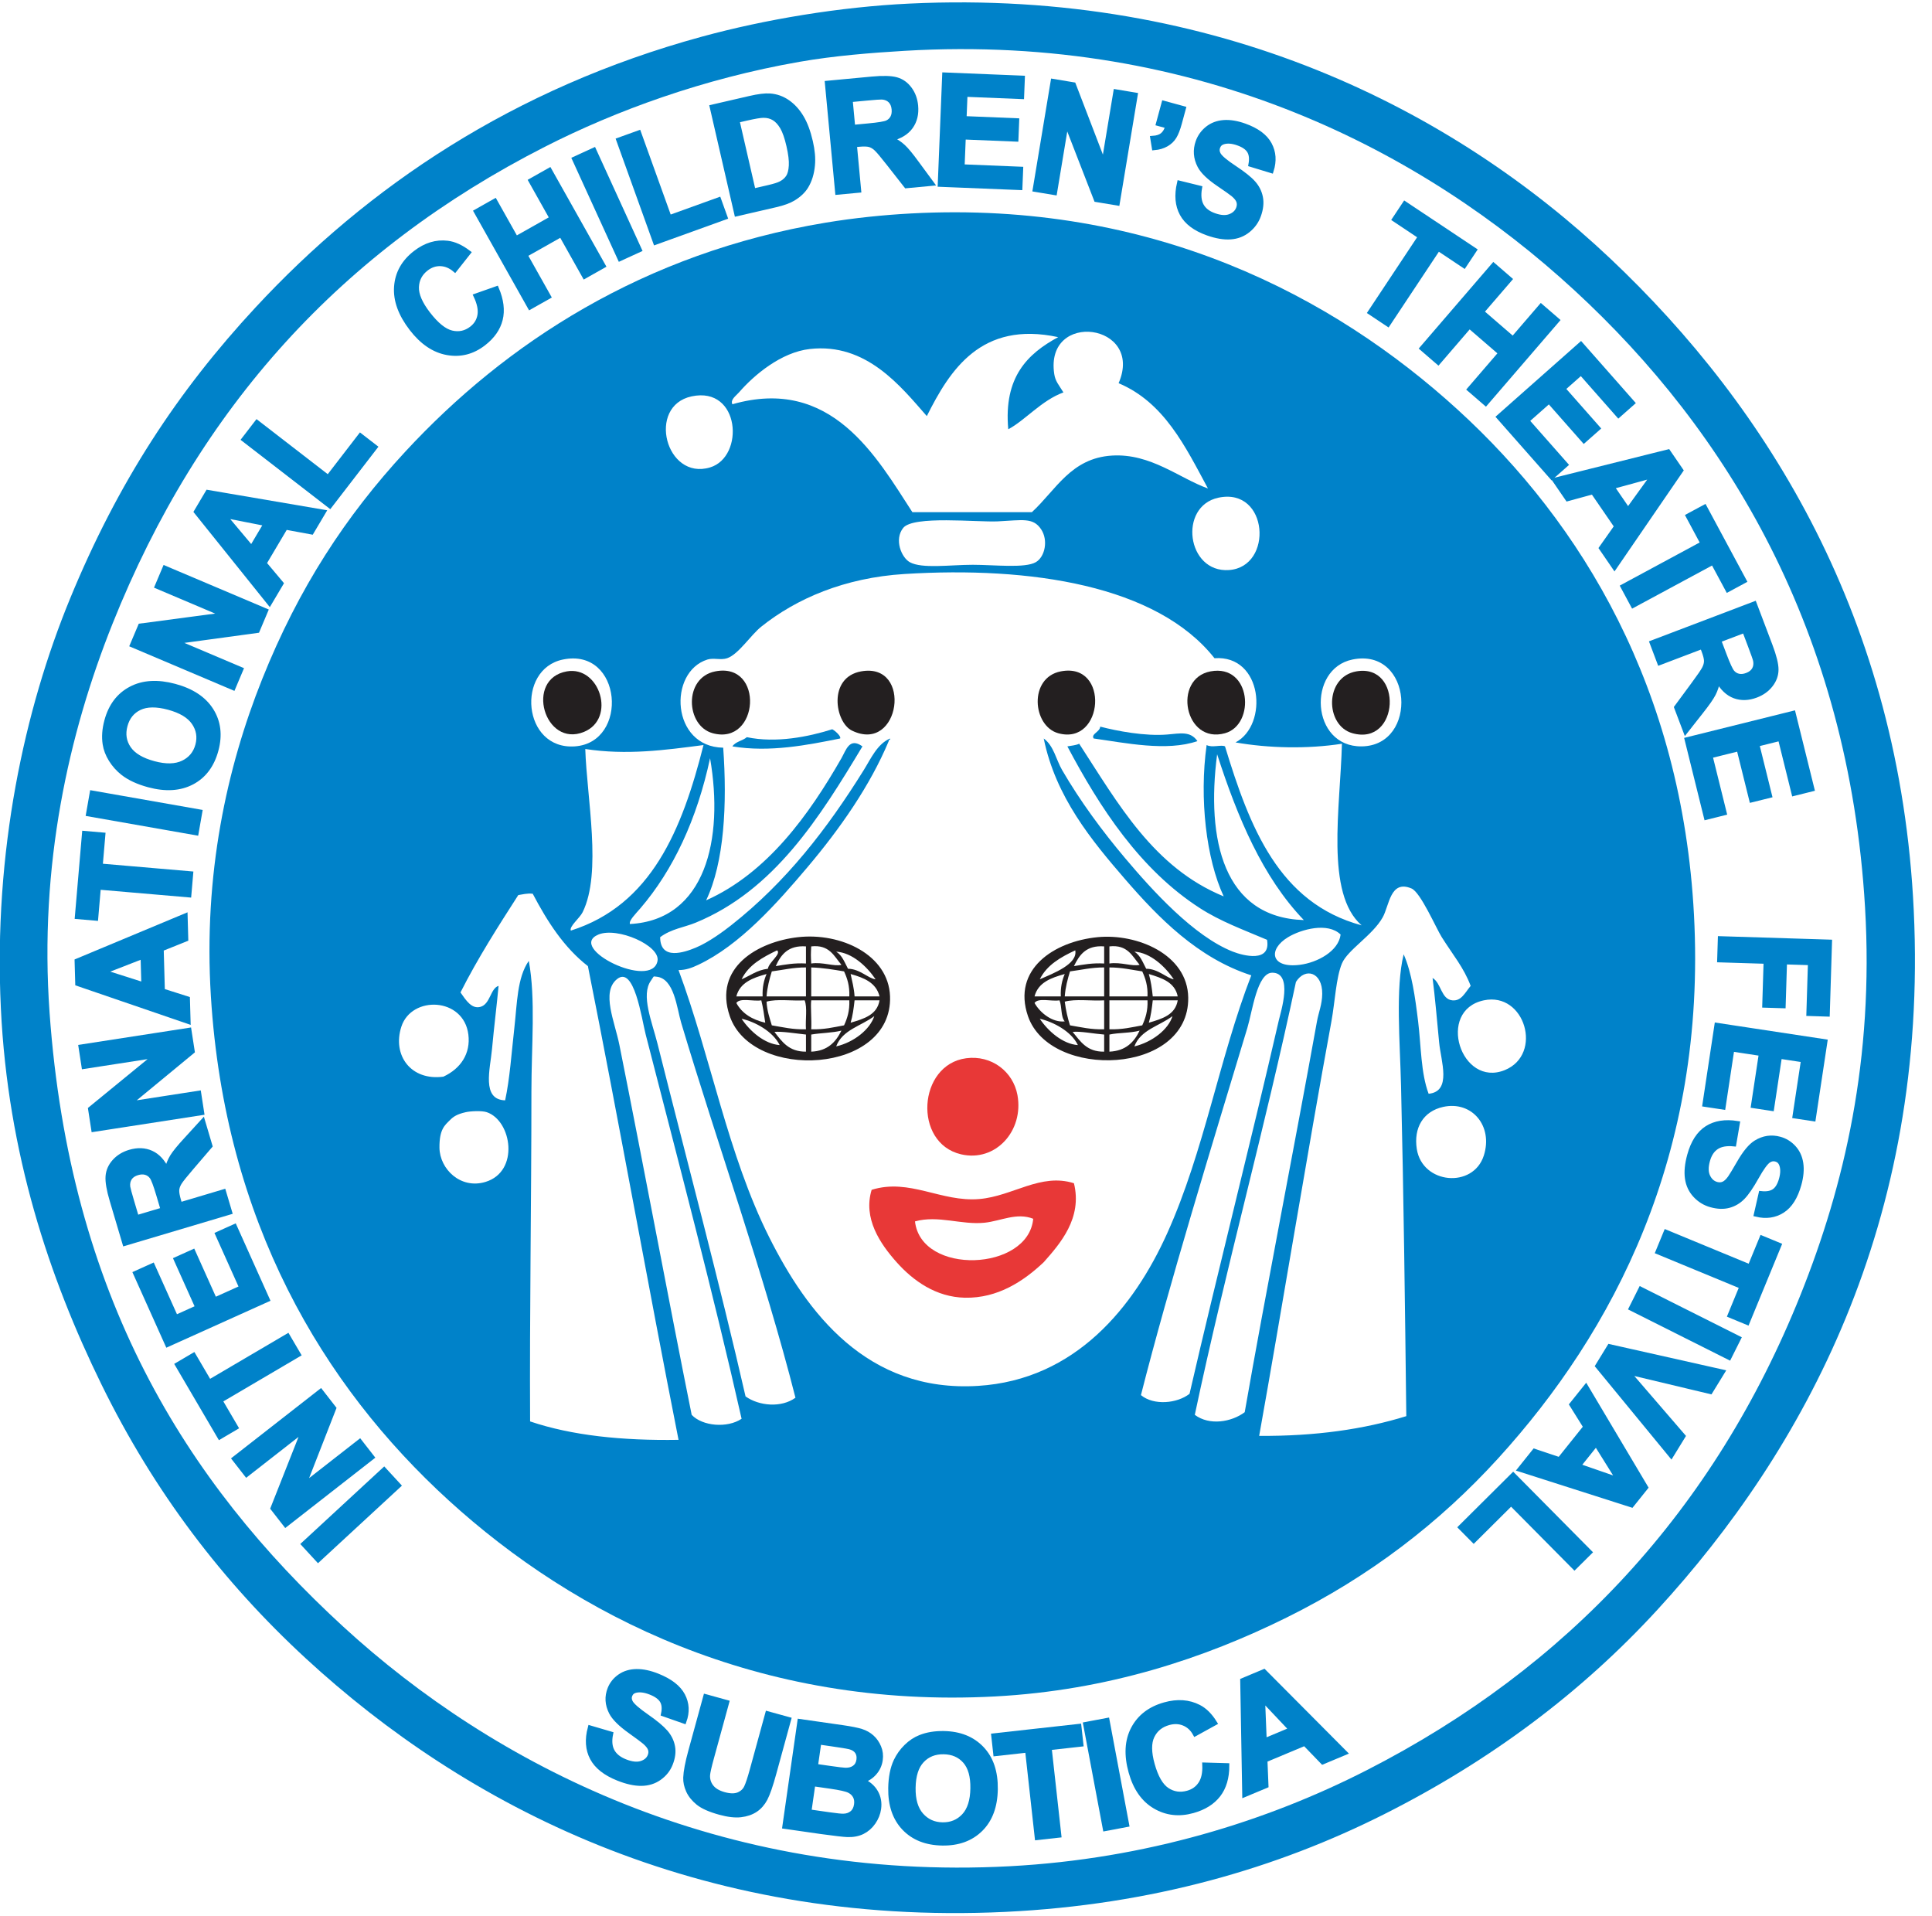 <?xml version="1.0" encoding="UTF-8" standalone="no"?>
<!DOCTYPE svg PUBLIC "-//W3C//DTD SVG 1.1//EN" "http://www.w3.org/Graphics/SVG/1.1/DTD/svg11.dtd">
<svg width="100%" height="100%" viewBox="0 0 121 120" version="1.1" xmlns="http://www.w3.org/2000/svg" xmlns:xlink="http://www.w3.org/1999/xlink" xml:space="preserve" xmlns:serif="http://www.serif.com/" style="fill-rule:evenodd;clip-rule:evenodd;stroke-miterlimit:22.861;">
    <g id="Artboard1" transform="matrix(0.992,0,0,1,-3.22682e-14,0)">
        <rect x="0" y="0" width="121" height="120" style="fill:none;"/>
        <clipPath id="_clip1">
            <rect x="0" y="0" width="121" height="120"/>
        </clipPath>
        <g clip-path="url(#_clip1)">
            <g transform="matrix(0.311,0,0,0.309,-32.384,-129.875)">
                <g transform="matrix(1,0,0,1,288.735,807.768)">
                    <path d="M0,-386.733C62.65,-389.716 110.417,-365.115 142.313,-335.041C174.276,-304.904 201.11,-261.927 203.897,-202.938C206.891,-139.578 181.479,-93.458 151.886,-61.262C136.442,-44.461 117.974,-30.645 96.365,-19.782C74.772,-8.926 49.338,-1.42 19.464,0.003C-43.132,2.983 -90.272,-21.68 -122.53,-51.371C-139.341,-66.844 -153.288,-85.043 -164.011,-106.892C-174.619,-128.506 -183.029,-153.668 -184.433,-183.155C-185.946,-214.929 -179.633,-243.689 -170.394,-266.117C-160.63,-289.815 -148.461,-308.229 -132.741,-325.149C-109.963,-349.665 -80.382,-369.6 -42.12,-380.032C-29.338,-383.517 -14.161,-386.059 0,-386.733M-22.336,-374.927C-41.756,-371.534 -59.494,-365.092 -74.029,-357.696C-115.166,-336.764 -144.185,-304.985 -161.778,-261.012C-170.684,-238.753 -176.684,-212.112 -174.541,-182.197C-170.452,-125.109 -147.168,-87.319 -114.872,-57.753C-84.499,-29.947 -38.498,-6.098 20.421,-9.252C48.075,-10.732 72.659,-18.409 92.854,-28.716C133.577,-49.499 163.372,-81.357 180.923,-125.08C189.805,-147.208 195.823,-172.829 194.006,-203.577C190.69,-259.672 165.94,-300.196 134.974,-328.659C104.6,-356.578 59.028,-380.707 -0.958,-377.16C-7.647,-376.765 -15.228,-376.169 -22.336,-374.927" style="fill:rgb(0,130,201);fill-rule:nonzero;"/>
                </g>
                <g transform="matrix(1,0,0,1,219.208,570.75)">
                    <path d="M0,-14.383C6.679,-15.548 10.051,-4.805 3.467,-2.116C-4.567,1.165 -8.598,-12.883 0,-14.383" style="fill:rgb(35,31,32);fill-rule:nonzero;"/>
                </g>
                <g transform="matrix(1,0,0,1,249.343,569.524)">
                    <path d="M0,-13.157C10.01,-15.094 8.935,1.937 -0.533,-0.623C-6.017,-2.106 -6.489,-11.9 0,-13.157" style="fill:rgb(35,31,32);fill-rule:nonzero;"/>
                </g>
                <g transform="matrix(1,0,0,1,278.944,571.262)">
                    <path d="M0,-14.895C10.534,-16.785 7.956,1.89 -1.867,-2.894C-5.324,-4.578 -6.812,-13.673 0,-14.895" style="fill:rgb(35,31,32);fill-rule:nonzero;"/>
                </g>
                <g transform="matrix(1,0,0,1,319.477,569.561)">
                    <path d="M0,-13.194C9.981,-15.126 8.76,1.932 -0.532,-0.66C-5.767,-2.12 -6.566,-11.922 0,-13.194" style="fill:rgb(35,31,32);fill-rule:nonzero;"/>
                </g>
                <g transform="matrix(1,0,0,1,349.878,569.656)">
                    <path d="M0,-13.289C8.281,-14.834 9.169,-2.494 2.935,-0.755C-5.312,1.545 -7.771,-11.839 0,-13.289" style="fill:rgb(35,31,32);fill-rule:nonzero;"/>
                </g>
                <g transform="matrix(1,0,0,1,379.479,569.917)">
                    <path d="M0,-13.55C9.514,-15.21 8.792,1.66 -0.8,-1.016C-6.377,-2.571 -6.51,-12.414 0,-13.55" style="fill:rgb(35,31,32);fill-rule:nonzero;"/>
                </g>
                <g transform="matrix(0.147,-0.989,-0.989,-0.147,338.359,559.461)">
                    <path d="M-9.618,-10.38C-12.671,-4.536 -12.127,4.113 -12.189,10.537C-11.366,11.253 -10.718,9.486 -9.618,9.571C-9.994,6.101 -10.235,0.296 -9.2,-4.117C-8.596,-6.699 -7.771,-8.644 -9.618,-10.38" style="fill:rgb(0,130,201);fill-rule:nonzero;"/>
                </g>
                <g transform="matrix(0.014,-1,-1,-0.014,263.535,559.66)">
                    <path d="M-10.15,-11.286C-11.565,-4.735 -13.21,2.971 -12.059,10.556C-11.068,9.951 -10.904,8.498 -10.15,7.65C-11.314,1.702 -9.888,-4.895 -8.306,-9.66C-8.63,-10.32 -9.771,-11.552 -10.15,-11.286" style="fill:rgb(0,130,201);fill-rule:nonzero;"/>
                </g>
                <g transform="matrix(1,0,0,1,266.144,638.515)">
                    <path d="M0,-28.279C8.654,-29.252 18.378,-24.736 18.667,-16.279C19.205,-0.536 -9.315,0.973 -13.867,-12.278C-17.255,-22.141 -8.164,-27.362 0,-28.279M-4.534,-22.412C-2.625,-22.726 -0.759,-23.082 1.6,-22.945L1.6,-26.412C-2.029,-26.663 -3.486,-24.742 -4.534,-22.412M2.667,-22.945C4.975,-23.295 7.335,-22.286 8.8,-22.679C7.282,-24.45 6.361,-26.817 2.667,-26.412C2.578,-24.75 2.578,-24.608 2.667,-22.945M-11.467,-19.746C-9.711,-20.477 -8.361,-21.617 -6.133,-21.88C-5.922,-23.232 -3.347,-24.886 -4.267,-25.612C-7.206,-24.195 -10.041,-22.675 -11.467,-19.746M15.733,-19.746C13.971,-22.341 10.999,-25.143 7.733,-25.345C8.953,-24.609 9.451,-23.151 10.133,-21.88C12.526,-21.869 14.328,-19.854 15.733,-19.746M-5.334,-21.345C-5.813,-19.781 -6.252,-18.175 -6.4,-16.279L1.6,-16.279L1.6,-22.146C-0.991,-22.158 -3.05,-21.639 -5.334,-21.345M2.667,-16.279L10.4,-16.279C10.489,-18.412 9.98,-19.947 9.333,-21.345C7.202,-21.703 5.08,-22.07 2.667,-22.146L2.667,-16.279ZM-12.534,-16.279L-7.2,-16.279C-7.279,-18.135 -6.933,-19.567 -6.4,-20.812C-9.186,-20.044 -11.801,-19.101 -12.534,-16.279M11.467,-16.279L16.534,-16.279C15.854,-19.065 13.38,-20.058 10.666,-20.812C10.978,-19.345 11.361,-17.951 11.467,-16.279M-12.534,-14.945C-11.378,-12.812 -9.335,-11.566 -6.667,-10.945C-6.891,-12.499 -7.109,-14.059 -7.467,-15.478C-9.066,-15.212 -11.788,-16.066 -12.534,-14.945M-6.4,-15.213C-6.304,-13.352 -5.782,-11.92 -5.334,-10.412C-3.125,-10.044 -1.06,-9.531 1.6,-9.612C1.451,-11.508 1.916,-14.017 1.333,-15.478C-1.173,-15.319 -4.332,-15.81 -6.4,-15.213M2.667,-9.612C5.233,-9.534 7.235,-10.021 9.333,-10.412C9.98,-11.81 10.489,-13.346 10.4,-15.478L2.667,-15.478C2.503,-14.238 2.775,-11.633 2.667,-9.612M10.666,-10.945C13.344,-11.733 16.039,-12.507 16.534,-15.478L11.467,-15.478C11.295,-13.872 11.078,-12.311 10.666,-10.945M7.733,-6.145C11.346,-6.977 14.6,-9.589 15.467,-12.278C12.838,-10.285 8.984,-9.517 7.733,-6.145M-3.734,-6.412C-5.125,-9.199 -8.769,-11.153 -11.467,-11.745C-9.791,-9.242 -6.814,-6.622 -3.734,-6.412M1.6,-5.078L1.6,-8.546C-0.329,-8.754 -3.391,-9.238 -4.8,-9.078C-3.282,-7.13 -1.896,-5.05 1.6,-5.078M2.667,-8.546L2.667,-5.078C6,-5.213 7.654,-7.024 8.8,-9.345C6.958,-8.875 4.635,-8.887 2.667,-8.546" style="fill:rgb(35,31,32);fill-rule:nonzero;"/>
                </g>
                <g transform="matrix(1,0,0,1,326.944,638.395)">
                    <path d="M0,-28.159C7.981,-28.944 18.294,-24.678 18.401,-15.892C18.591,-0.187 -9.687,0.785 -14.133,-12.158C-17.391,-21.642 -8.887,-27.285 0,-28.159M-4.8,-22.292C-2.892,-22.606 -1.024,-22.962 1.334,-22.825L1.334,-26.292C-2.319,-26.567 -3.698,-24.568 -4.8,-22.292M2.4,-22.825C4.709,-23.175 7.069,-22.166 8.534,-22.559C7.017,-24.33 6.094,-26.697 2.4,-26.292L2.4,-22.825ZM-11.733,-19.626C-8.938,-20.844 -3.994,-22.715 -4.534,-25.492C-7.5,-24.103 -10.288,-22.535 -11.733,-19.626M15.467,-19.626C13.705,-22.221 10.733,-25.023 7.467,-25.225C8.687,-24.489 9.185,-23.031 9.867,-21.759C12.283,-21.773 14.122,-19.795 15.467,-19.626M-5.6,-21.225C-6.08,-19.661 -6.519,-18.055 -6.667,-16.159L1.334,-16.159L1.334,-22.026C-1.257,-22.038 -3.315,-21.519 -5.6,-21.225M2.4,-16.159L10.134,-16.159C10.222,-18.292 9.713,-19.827 9.067,-21.225C6.897,-21.544 4.893,-22.028 2.4,-22.026L2.4,-16.159ZM-12.8,-16.159L-7.467,-16.159C-7.546,-18.015 -7.199,-19.447 -6.667,-20.692C-9.453,-19.924 -12.066,-18.981 -12.8,-16.159M11.2,-16.159L16.268,-16.159C15.686,-19.043 13.058,-19.883 10.401,-20.692C10.813,-19.326 11.029,-17.765 11.2,-16.159M-12.8,-14.825C-11.682,-12.831 -9.168,-10.815 -6.667,-11.092C-7.508,-12.028 -7.201,-14.113 -7.733,-15.358C-9.332,-15.092 -12.055,-15.946 -12.8,-14.825M-6.667,-15.093C-6.441,-13.36 -6.081,-11.766 -5.6,-10.292C-3.391,-9.924 -1.326,-9.411 1.334,-9.492L1.334,-15.358C-1.261,-15.197 -4.511,-15.692 -6.667,-15.093M2.4,-9.492C4.967,-9.414 6.968,-9.901 9.067,-10.292C9.713,-11.69 10.222,-13.226 10.134,-15.358L2.4,-15.358L2.4,-9.492ZM10.401,-10.824C13.078,-11.613 15.772,-12.387 16.268,-15.358L11.2,-15.358C11.029,-13.752 10.813,-12.191 10.401,-10.824M7.467,-6.025C11.055,-6.882 14.371,-9.431 15.201,-12.158C12.572,-10.165 8.718,-9.397 7.467,-6.025M-4,-6.292C-5.35,-9.121 -9.055,-11.013 -11.733,-11.625C-10.057,-9.122 -7.081,-6.501 -4,-6.292M1.334,-4.958L1.334,-8.426C-0.655,-8.574 -3.617,-9.159 -5.066,-8.958C-3.491,-7.067 -2.194,-4.898 1.334,-4.958M2.4,-8.426L2.4,-4.958C5.716,-5.109 7.412,-6.88 8.534,-9.225C6.737,-8.71 4.302,-8.834 2.4,-8.426" style="fill:rgb(35,31,32);fill-rule:nonzero;"/>
                </g>
                <g transform="matrix(1,0,0,1,300.277,655.212)">
                    <path d="M0,-20.442C5.114,-21.115 9.522,-17.767 10.4,-12.976C11.725,-5.743 5.96,0.673 -1.067,-0.975C-10.826,-3.265 -9.826,-19.151 0,-20.442" style="fill:rgb(232,56,55);fill-rule:nonzero;"/>
                </g>
                <g transform="matrix(1,0,0,1,322.144,681.296)">
                    <path d="M0,-21.193C1.752,-14.115 -2.807,-8.948 -6.133,-5.192C-10.203,-1.35 -15.464,2.144 -22.134,2.007C-28.001,1.888 -32.636,-1.422 -36.001,-5.192C-39.366,-8.962 -42.836,-14.083 -41.068,-19.859C-33.356,-22.259 -26.953,-17.326 -19.201,-17.993C-12.387,-18.579 -6.755,-23.337 0,-21.193M-18.133,-13.193C-22.822,-12.702 -27.559,-14.77 -32.268,-13.46C-31.022,-2.458 -9.248,-3.338 -8.267,-13.992C-11.62,-15.321 -14.852,-13.535 -18.133,-13.193" style="fill:rgb(232,56,55);fill-rule:nonzero;"/>
                </g>
                <g transform="matrix(1,0,0,1,289.077,764.062)">
                    <path d="M0,-300.496C48.996,-303.118 85.804,-283.647 110.936,-260.762C136.292,-237.674 156.505,-204.109 158.937,-158.359C161.525,-109.685 142.51,-73.785 119.204,-48.224C107.253,-35.118 93.11,-24.284 76.269,-15.956C59.499,-7.663 39.924,-1.18 17.067,0.045C-31.106,2.622 -68.332,-16.437 -93.869,-39.69C-119.466,-62.998 -139.308,-96.291 -142.137,-141.826C-143.672,-166.551 -138.922,-188.133 -131.736,-206.095C-124.317,-224.638 -114.717,-239.225 -102.669,-252.228C-82.372,-274.133 -54.362,-292.499 -17.333,-298.63C-11.48,-299.599 -5.526,-300.2 0,-300.496M-4.267,-193.827C-4.429,-193.812 -4.582,-193.787 -4.533,-193.56C-8.317,-184.528 -14.398,-175.834 -21.067,-167.959C-27.219,-160.695 -34.763,-152.194 -43.201,-148.226C-44.499,-147.615 -45.705,-147.155 -47.201,-147.159C-40.618,-129.455 -37.208,-109.747 -28.801,-93.025C-21.165,-77.839 -9,-61.487 13.601,-62.892C33.424,-64.122 45.283,-78.929 52.002,-93.825C59.537,-110.532 62.537,-129.223 69.068,-146.093C58.229,-149.581 50.25,-157.734 43.468,-165.56C36.693,-173.38 29.345,-182.235 26.934,-194.094C28.989,-192.596 29.43,-189.819 30.667,-187.693C34.368,-181.339 38.84,-175.306 43.468,-169.826C48.917,-163.375 57.386,-154.006 65.335,-150.892C67.429,-150.073 73.088,-148.591 72.268,-153.293C67.324,-155.388 62.823,-157.025 58.668,-159.693C46.508,-167.502 38.33,-180.052 31.734,-192.493C32.565,-192.642 33.472,-192.712 34.134,-193.027C42.059,-180.863 49.218,-167.932 63.468,-162.094C59.934,-169.651 58.486,-181.903 60.001,-192.761C61.115,-192.163 63.008,-192.895 63.735,-192.493C68.724,-176.149 74.649,-160.74 91.469,-156.226C84.042,-162.661 87.141,-180.108 87.469,-193.027C80.45,-191.942 72.622,-192.113 65.869,-193.295C72.602,-196.844 71.405,-211.068 61.601,-210.36C49.907,-225.134 24.268,-229.018 -1.333,-227.428C-13.527,-226.671 -23.306,-222.424 -30.401,-216.761C-32.583,-215.019 -35.007,-211.161 -37.334,-210.36C-38.581,-209.932 -40.108,-210.477 -41.334,-210.094C-49.384,-207.575 -48.715,-192.385 -38.134,-192.227C-37.317,-180.871 -37.901,-168.982 -41.601,-161.292C-29.17,-166.83 -20.675,-178.679 -14.133,-190.094C-13.18,-191.758 -12.518,-194.39 -9.867,-192.493C-18.541,-178.088 -27.762,-163.318 -43.734,-156.76C-46.004,-155.827 -48.681,-155.511 -50.934,-153.826C-50.919,-149.012 -45.939,-150.786 -43.734,-151.693C-41.009,-152.813 -37.887,-155.163 -36.534,-156.226C-25.333,-165.021 -16.997,-175.828 -9.6,-187.693C-8.161,-190.001 -6.869,-192.968 -4.267,-194.094L-4.267,-193.827ZM29.068,-267.963C29.292,-266.477 29.97,-265.797 30.935,-264.228C26.496,-262.622 23.119,-258.533 19.734,-256.762C18.77,-267.326 23.631,-272.064 29.868,-275.43C14.228,-278.789 7.876,-268.758 3.201,-259.429C-2.098,-265.452 -9.052,-274.313 -20.534,-273.028C-26.384,-272.374 -31.884,-267.739 -34.934,-264.228C-35.514,-263.561 -36.746,-262.752 -36.267,-261.828C-16.158,-267.575 -7.014,-251.162 0.267,-239.962L24.534,-239.962C29.406,-244.438 32.449,-250.925 40.801,-251.429C48.663,-251.902 54.465,-246.827 60.268,-244.762C55.66,-253.309 51.389,-262.194 42.135,-266.096C47.412,-278.247 27.106,-280.928 29.068,-267.963M-40.801,-249.028C-33.737,-251.157 -34.645,-265.525 -44.534,-263.429C-53.713,-261.483 -49.796,-246.317 -40.801,-249.028M64.535,-228.228C73.625,-228.85 72.593,-245.056 62.402,-242.894C54.211,-241.158 55.955,-227.641 64.535,-228.228M-1.6,-236.762C-3.47,-234.408 -1.948,-230.774 -0.266,-229.828C2.186,-228.446 7.945,-229.295 12.534,-229.295C16.862,-229.295 23.136,-228.549 25.334,-229.828C27.201,-230.915 27.88,-234.286 26.401,-236.494C24.76,-238.945 22.592,-238.332 17.601,-238.095C13.41,-237.895 0.438,-239.324 -1.6,-236.762M-68.268,-192.493C-57.2,-193.248 -58.602,-212.565 -70.668,-210.094C-80.218,-208.139 -78.913,-191.767 -68.268,-192.493M91.469,-192.493C103.099,-192.629 101.873,-212.606 89.602,-210.094C80.377,-208.205 81.143,-192.373 91.469,-192.493M-66.134,-191.961C-65.823,-182.017 -62.714,-166.9 -66.668,-158.893C-67.271,-157.671 -69.43,-156.005 -69.068,-155.159C-52.726,-160.329 -46.474,-175.59 -42.134,-192.761C-50.097,-191.725 -57.717,-190.682 -66.134,-191.961M79.735,-157.293C71.369,-165.993 66.313,-178.005 62.135,-190.893C59.877,-173.551 63.419,-157.798 79.735,-157.293M-54.935,-159.693C-55.908,-158.559 -57.33,-157.176 -57.068,-156.493C-41.709,-157.303 -37.968,-173.73 -40.801,-190.094C-43.473,-177.662 -48.292,-167.432 -54.935,-159.693M107.736,-153.826C106.572,-155.673 103.446,-162.91 101.602,-163.693C97.254,-165.539 97.106,-160.249 95.736,-157.826C93.667,-154.167 88.627,-151.263 87.469,-148.492C86.271,-145.628 86.058,-140.684 85.336,-136.759C80.426,-110.08 75.153,-77.729 70.668,-52.758C82.034,-52.682 91.918,-54.087 100.537,-56.758C100.277,-78.938 100,-101.576 99.469,-123.692C99.255,-132.648 98.317,-143.476 100.002,-150.359C101.656,-146.598 102.329,-141.718 102.936,-136.759C103.548,-131.766 103.482,-126.308 105.069,-122.092C109.84,-122.555 107.554,-128.755 107.203,-132.492C106.773,-137.06 106.34,-141.917 105.869,-145.559C107.645,-144.528 107.584,-141.262 109.871,-141.025C111.68,-140.841 112.396,-142.48 113.603,-143.959C112.209,-147.668 109.994,-150.244 107.736,-153.826M-79.735,-162.359C-83.84,-155.976 -87.945,-149.592 -91.469,-142.627C-90.31,-140.964 -89.193,-139.265 -87.468,-139.693C-85.399,-140.206 -85.424,-143.442 -83.735,-143.959C-84.049,-140.503 -84.681,-135.388 -85.068,-131.158C-85.438,-127.12 -87.239,-120.897 -82.402,-120.76C-81.449,-125.172 -81.1,-130.465 -80.535,-135.426C-79.965,-140.43 -79.975,-145.627 -77.602,-149.025C-76.181,-141.414 -77.068,-131.671 -77.068,-122.625C-77.068,-100.106 -77.451,-77.668 -77.335,-55.69C-68.897,-52.839 -58.677,-51.77 -47.201,-51.957C-53.505,-83.786 -59.246,-116.181 -65.601,-147.959C-70.455,-151.727 -73.829,-156.976 -76.801,-162.627C-77.999,-162.758 -78.8,-162.491 -79.735,-162.359M76.537,-153.826C72.412,-151.351 72.968,-147.467 78.935,-148.226C82.506,-148.681 86.789,-150.999 87.203,-154.359C84.609,-156.893 79.243,-155.45 76.537,-153.826M-51.468,-149.025C-50.9,-152.136 -59.636,-155.957 -63.468,-154.359C-70.004,-151.635 -52.56,-143.048 -51.468,-149.025M74.669,-137.025C75.061,-138.731 77.617,-146.612 73.335,-146.625C70.25,-146.637 69.3,-138.836 68.268,-135.426C61.103,-111.742 52.34,-83.309 46.668,-61.023C49.275,-58.858 54.04,-59.327 56.535,-61.29C62.267,-86.088 68.933,-112.117 74.669,-137.025M82.402,-136.759C82.735,-138.607 83.448,-140.167 83.469,-142.359C83.51,-146.749 80.021,-147.759 78.135,-144.76C71.809,-114.996 63.914,-86.803 57.602,-57.024C60.576,-54.79 65.06,-55.561 67.735,-57.558C71.927,-81.553 77.814,-111.31 82.402,-136.759M-53.868,-134.093C-54.704,-137.339 -56.206,-148.239 -59.734,-145.293C-62.909,-142.642 -60.17,-136.788 -59.201,-131.959C-54.189,-106.975 -49.213,-80.233 -44.534,-57.024C-42.373,-54.723 -37.3,-54.278 -34.401,-56.225C-40.063,-81.302 -47.388,-108.944 -53.868,-134.093M-46.668,-136.492C-47.559,-139.473 -48.058,-145.522 -51.734,-145.826C-52.457,-145.886 -52.099,-146.008 -52.801,-145.026C-54.896,-142.1 -52.592,-136.69 -51.468,-132.225C-45.572,-108.818 -38.727,-83.166 -33.6,-60.758C-30.84,-58.802 -26.331,-58.415 -23.467,-60.49C-29.779,-85.338 -39.303,-111.875 -46.668,-136.492M120.537,-126.892C128.349,-130.069 124.642,-142.808 116.27,-141.025C106.57,-138.963 111.619,-123.267 120.537,-126.892M-89.869,-134.093C-90.815,-141.684 -101.407,-142.046 -103.469,-135.692C-105.36,-129.864 -101.5,-124.67 -94.935,-125.559C-91.388,-127.205 -89.391,-130.264 -89.869,-134.093M102.669,-110.892C103.789,-103.766 114.107,-102.846 116.27,-109.559C118.204,-115.559 113.85,-120.725 108.003,-119.426C103.975,-118.529 101.996,-115.186 102.669,-110.892M-93.602,-116.759C-94.624,-115.731 -95.777,-114.921 -95.735,-111.158C-95.687,-106.851 -91.463,-102.696 -86.402,-104.225C-79.432,-106.329 -81.045,-116.646 -86.135,-118.359C-87.175,-118.708 -89.49,-118.565 -90.402,-118.359C-92.177,-117.956 -92.902,-117.463 -93.602,-116.759" style="fill:rgb(0,130,201);fill-rule:nonzero;"/>
                </g>
                <g transform="matrix(-0.735,0.678,0.678,0.735,176.661,738.531)">
                    <rect x="-17.786" y="-11.257" width="22.19" height="4.3" style="fill:none;stroke:rgb(0,130,201);stroke-width:1px;"/>
                </g>
                <g transform="matrix(1,0,0,1,177.162,719.099)">
                    <path d="M0,-6.618L-11.414,2.28L-5.281,-13.389L-7.934,-16.795L-25.436,-3.149L-22.979,0.001L-11.291,-9.11L-17.617,6.877L-15.044,10.177L2.458,-3.467L0,-6.618Z" style="fill:none;fill-rule:nonzero;stroke:rgb(0,130,201);stroke-width:1px;"/>
                </g>
                <g transform="matrix(1,0,0,1,162.504,711.489)">
                    <path d="M0,-20.393L-15.899,-11.063L-19.091,-16.498L-22.328,-14.6L-13.758,0L-10.521,-1.902L-13.721,-7.353L2.179,-16.685L0,-20.393Z" style="fill:none;fill-rule:nonzero;stroke:rgb(0,130,201);stroke-width:1px;"/>
                </g>
                <g transform="matrix(1,0,0,1,151.733,692.772)">
                    <path d="M0,-23.879L-3.411,-22.346L1.472,-11.491L-4.036,-9.013L-8.423,-18.767L-11.833,-17.234L-7.446,-7.481L-11.932,-5.463L-16.647,-15.946L-20.07,-14.406L-13.591,0L6.646,-9.104L0,-23.879Z" style="fill:none;fill-rule:nonzero;stroke:rgb(0,130,201);stroke-width:1px;"/>
                </g>
                <g transform="matrix(1,0,0,1,149.521,658.048)">
                    <path d="M0,3.791L-8.879,6.432L-9.127,5.596C-9.408,4.646 -9.534,3.932 -9.504,3.449C-9.476,2.966 -9.302,2.463 -8.988,1.944C-8.673,1.429 -7.846,0.392 -6.507,-1.156L-2.766,-5.514L-4.231,-10.445L-7.639,-6.719C-9.001,-5.241 -9.92,-4.116 -10.395,-3.344C-10.87,-2.57 -11.246,-1.658 -11.523,-0.605C-12.327,-2.316 -13.383,-3.468 -14.69,-4.06C-15.997,-4.651 -17.45,-4.71 -19.045,-4.235C-20.302,-3.862 -21.331,-3.232 -22.131,-2.35C-22.932,-1.464 -23.376,-0.469 -23.464,0.633C-23.552,1.733 -23.273,3.377 -22.623,5.56L-20.043,14.236L1.227,7.913L0,3.791ZM-17.671,9.045L-18.628,5.828C-19.125,4.154 -19.398,3.145 -19.45,2.797C-19.532,2.092 -19.408,1.493 -19.077,0.996C-18.747,0.499 -18.223,0.144 -17.507,-0.069C-16.869,-0.259 -16.295,-0.279 -15.787,-0.127C-15.279,0.026 -14.864,0.321 -14.543,0.762C-14.223,1.202 -13.768,2.413 -13.18,4.391L-12.274,7.439L-17.671,9.045Z" style="fill:none;fill-rule:nonzero;stroke:rgb(0,130,201);stroke-width:1px;"/>
                </g>
                <g transform="matrix(1,0,0,1,144.468,636.441)">
                    <path d="M0,5.415L-14.301,7.625L-1.31,-3.072L-1.97,-7.337L-23.898,-3.951L-23.29,-0.003L-8.645,-2.264L-21.959,8.615L-21.32,12.752L0.61,9.363L0,5.415Z" style="fill:none;fill-rule:nonzero;stroke:rgb(0,130,201);stroke-width:1px;"/>
                </g>
                <g transform="matrix(1,0,0,1,119.774,618.156)">
                    <path d="M0,-3.073L0.128,1.475L22.543,9.146L22.413,4.585L17.325,2.969L17.087,-5.543L22.074,-7.543L21.942,-12.219L0,-3.073ZM13.552,1.753L5.239,-0.892L13.389,-4.06L13.552,1.753Z" style="fill:none;fill-rule:nonzero;stroke:rgb(0,130,201);stroke-width:1px;"/>
                </g>
                <g transform="matrix(1,0,0,1,142.845,598.209)">
                    <path d="M0,-0.823L-18.369,-2.4L-17.83,-8.684L-21.569,-9.006L-23.018,7.863L-19.278,8.183L-18.736,1.885L-0.367,3.463L0,-0.823Z" style="fill:none;fill-rule:nonzero;stroke:rgb(0,130,201);stroke-width:1px;"/>
                </g>
                <g transform="matrix(-0.985,-0.173,-0.173,0.985,122.232,583.294)">
                    <rect x="-22.395" y="-2.345" width="22.191" height="4.299" style="fill:none;stroke:rgb(0,130,201);stroke-width:1px;"/>
                </g>
                <g transform="matrix(1,0,0,1,143.105,559.919)">
                    <path d="M0,18.904C2.429,17.622 4.055,15.449 4.877,12.39C5.69,9.368 5.362,6.692 3.894,4.361C2.424,2.031 -0.039,0.401 -3.5,-0.531C-6.988,-1.467 -9.956,-1.29 -12.405,0.005C-14.852,1.296 -16.484,3.458 -17.298,6.489C-17.75,8.165 -17.863,9.717 -17.642,11.152C-17.482,12.227 -17.078,13.289 -16.428,14.331C-15.777,15.372 -14.97,16.274 -14.004,17.035C-12.692,18.059 -10.944,18.867 -8.761,19.454C-5.352,20.371 -2.431,20.186 0,18.904ZM-12.867,12.075C-13.807,10.698 -14.049,9.155 -13.588,7.441C-13.129,5.73 -12.155,4.519 -10.668,3.81C-9.182,3.102 -7.21,3.078 -4.756,3.736C-2.271,4.406 -0.549,5.436 0.409,6.833C1.365,8.227 1.621,9.755 1.176,11.41C0.729,13.066 -0.264,14.262 -1.805,15.005C-3.346,15.743 -5.329,15.786 -7.756,15.133C-10.222,14.471 -11.925,13.452 -12.867,12.075Z" style="fill:none;fill-rule:nonzero;stroke:rgb(0,130,201);stroke-width:1px;"/>
                </g>
                <g transform="matrix(1,0,0,1,153.011,539.138)">
                    <path d="M0,16.849L-13.326,11.209L3.347,8.94L5.028,4.964L-15.409,-3.681L-16.966,-0.003L-3.318,5.773L-20.364,8.03L-21.995,11.881L-1.557,20.53L0,16.849Z" style="fill:none;fill-rule:nonzero;stroke:rgb(0,130,201);stroke-width:1px;"/>
                </g>
                <g transform="matrix(1,0,0,1,146.318,542.475)">
                    <path d="M0,-22.376L-2.321,-18.466L12.524,0L14.853,-3.926L11.417,-8.011L15.764,-15.332L21.047,-14.358L23.437,-18.381L0,-22.376ZM8.875,-11.054L3.264,-17.732L11.844,-16.053L8.875,-11.054Z" style="fill:none;fill-rule:nonzero;stroke:rgb(0,130,201);stroke-width:1px;"/>
                </g>
                <g transform="matrix(1,0,0,1,180.249,517.816)">
                    <path d="M0,-6.89L-2.96,-9.175L-9.494,-0.709L-23.957,-11.87L-26.584,-8.465L-9.161,4.98L0,-6.89Z" style="fill:none;fill-rule:nonzero;stroke:rgb(0,130,201);stroke-width:1px;"/>
                </g>
                <g transform="matrix(1,0,0,1,453.222,621.527)">
                    <path d="M0,-6.687L9.429,-6.397L9.152,2.495L12.903,2.61L13.181,-6.279L18.43,-6.115L18.11,4.182L21.86,4.302L22.314,-10.297L0.136,-10.989L0,-6.687Z" style="fill:none;fill-rule:nonzero;stroke:rgb(0,130,201);stroke-width:1px;"/>
                </g>
                <g transform="matrix(1,0,0,1,450.235,631.017)">
                    <path d="M0,13.097L3.695,13.658L5.479,1.891L11.452,2.796L9.848,13.368L13.546,13.928L15.148,3.353L20.011,4.09L18.289,15.455L22.002,16.02L24.366,0.402L2.427,-2.923L0,13.097Z" style="fill:none;fill-rule:nonzero;stroke:rgb(0,130,201);stroke-width:1px;"/>
                </g>
                <g transform="matrix(1,0,0,1,450.665,665.504)">
                    <path d="M0,-16.54C-1.635,-15.494 -2.812,-13.675 -3.53,-11.078C-4.022,-9.295 -4.177,-7.733 -3.987,-6.394C-3.795,-5.056 -3.257,-3.912 -2.368,-2.959C-1.481,-2.011 -0.423,-1.366 0.803,-1.027C2.152,-0.652 3.364,-0.611 4.434,-0.902C5.505,-1.195 6.44,-1.752 7.236,-2.569C8.035,-3.388 8.96,-4.739 10.015,-6.618C11.069,-8.498 11.897,-9.634 12.498,-10.03C12.972,-10.343 13.463,-10.427 13.971,-10.287C14.522,-10.135 14.904,-9.792 15.114,-9.261C15.441,-8.436 15.437,-7.424 15.104,-6.219C14.782,-5.053 14.298,-4.243 13.654,-3.794C13.011,-3.343 12.116,-3.183 10.967,-3.307L10.009,0.891C11.991,1.37 13.752,1.118 15.289,0.143C16.826,-0.836 17.953,-2.61 18.667,-5.186C19.104,-6.765 19.228,-8.18 19.041,-9.434C18.854,-10.686 18.367,-11.741 17.585,-12.595C16.8,-13.453 15.863,-14.031 14.772,-14.332C13.082,-14.8 11.473,-14.566 9.947,-13.633C8.862,-12.968 7.725,-11.604 6.537,-9.539C5.611,-7.937 4.994,-6.918 4.684,-6.48C4.226,-5.843 3.779,-5.434 3.343,-5.248C2.911,-5.06 2.439,-5.036 1.935,-5.177C1.147,-5.396 0.552,-5.923 0.152,-6.764C-0.249,-7.603 -0.265,-8.689 0.106,-10.025C0.455,-11.286 1.063,-12.194 1.929,-12.754C2.795,-13.316 3.968,-13.519 5.445,-13.372L6.155,-17.518C3.686,-17.91 1.636,-17.583 0,-16.54Z" style="fill:none;fill-rule:nonzero;stroke:rgb(0,130,201);stroke-width:1px;"/>
                </g>
                <g transform="matrix(1,0,0,1,440.706,684.328)">
                    <path d="M0,-10.318L17.044,-3.288L14.639,2.543L18.11,3.976L24.562,-11.677L21.094,-13.106L18.683,-7.264L1.641,-14.294L0,-10.318Z" style="fill:none;fill-rule:nonzero;stroke:rgb(0,130,201);stroke-width:1px;"/>
                </g>
                <g transform="matrix(0.894,0.448,0.448,-0.894,437.809,680.895)">
                    <rect x="-0.212" y="-5.199" width="22.191" height="4.3" style="fill:none;stroke:rgb(0,130,201);stroke-width:1px;"/>
                </g>
                <g transform="matrix(1,0,0,1,428.475,711.337)">
                    <path d="M0,-14.203L14.912,3.913L17.302,0.026L6.039,-13.016L22.854,-9.012L25.297,-12.985L2.404,-18.116L0,-14.203Z" style="fill:none;fill-rule:nonzero;stroke:rgb(0,130,201);stroke-width:1px;"/>
                </g>
                <g transform="matrix(1,0,0,1,435.354,701.404)">
                    <path d="M0,23.9L2.845,20.353L-9.276,0L-12.131,3.557L-9.299,8.082L-14.625,14.726L-19.722,13.025L-22.647,16.673L0,23.9ZM-7.206,11.454L-2.585,18.848L-10.844,15.989L-7.206,11.454Z" style="fill:none;fill-rule:nonzero;stroke:rgb(0,130,201);stroke-width:1px;"/>
                </g>
                <g transform="matrix(1,0,0,1,400.664,727.355)">
                    <path d="M0,2.474L2.635,5.129L10.225,-2.404L23.092,10.563L26.148,7.536L10.645,-8.089L0,2.474Z" style="fill:none;fill-rule:nonzero;stroke:rgb(0,130,201);stroke-width:1px;"/>
                </g>
                <g transform="matrix(-20.19,-21.863,22.774,-21.032,186.389,722.849)">
                    <rect x="0.068" y="-0.716" width="0.145" height="0.716" style="fill:rgb(0,130,201);fill-rule:nonzero;"/>
                </g>
                <g transform="matrix(-18.297,-23.471,24.449,-19.059,180.976,717.376)">
                    <path d="M0.074,-0L0.074,-0.716L0.215,-0.716L0.508,-0.238L0.508,-0.716L0.642,-0.716L0.642,-0L0.497,-0L0.208,-0.467L0.208,-0L0.074,-0Z" style="fill:rgb(0,130,201);fill-rule:nonzero;"/>
                </g>
                <g transform="matrix(-15.066,-25.665,26.734,-15.694,168.207,700.802)">
                    <path d="M0.234,-0L0.234,-0.595L0.021,-0.595L0.021,-0.716L0.59,-0.716L0.59,-0.595L0.378,-0.595L0.378,-0L0.234,-0Z" style="fill:rgb(0,130,201);fill-rule:nonzero;"/>
                </g>
                <g transform="matrix(-12.208,-27.141,28.272,-12.716,159.269,685.64)">
                    <path d="M0.073,-0L0.073,-0.716L0.604,-0.716L0.604,-0.595L0.217,-0.595L0.217,-0.436L0.577,-0.436L0.577,-0.315L0.217,-0.315L0.217,-0.121L0.617,-0.121L0.617,-0L0.073,-0Z" style="fill:rgb(0,130,201);fill-rule:nonzero;"/>
                </g>
                <g transform="matrix(-8.481,-28.526,29.715,-8.834,151.37,668.051)">
                    <path d="M0.073,-0L0.073,-0.716L0.377,-0.716C0.454,-0.716 0.51,-0.709 0.544,-0.697C0.579,-0.684 0.607,-0.661 0.627,-0.628C0.648,-0.595 0.659,-0.557 0.659,-0.515C0.659,-0.461 0.643,-0.417 0.611,-0.382C0.58,-0.347 0.533,-0.325 0.47,-0.316C0.501,-0.298 0.527,-0.278 0.547,-0.256C0.567,-0.234 0.595,-0.195 0.629,-0.14L0.717,-0L0.544,-0L0.439,-0.156C0.402,-0.211 0.377,-0.247 0.363,-0.261C0.35,-0.275 0.335,-0.285 0.32,-0.291C0.305,-0.296 0.28,-0.299 0.247,-0.299L0.218,-0.299L0.218,-0L0.073,-0ZM0.218,-0.413L0.325,-0.413C0.394,-0.413 0.437,-0.416 0.455,-0.422C0.472,-0.428 0.485,-0.438 0.495,-0.452C0.505,-0.466 0.51,-0.484 0.51,-0.506C0.51,-0.53 0.503,-0.549 0.49,-0.564C0.478,-0.579 0.459,-0.588 0.436,-0.592C0.424,-0.594 0.389,-0.595 0.331,-0.595L0.218,-0.595L0.218,-0.413Z" style="fill:rgb(0,130,201);fill-rule:nonzero;"/>
                </g>
                <g transform="matrix(-4.542,-29.411,30.637,-4.731,145.414,647.995)">
                    <path d="M0.074,-0L0.074,-0.716L0.215,-0.716L0.508,-0.238L0.508,-0.716L0.642,-0.716L0.642,-0L0.497,-0L0.208,-0.467L0.208,-0L0.074,-0Z" style="fill:rgb(0,130,201);fill-rule:nonzero;"/>
                </g>
                <g transform="matrix(-0.834,-29.748,30.988,-0.869,142.315,627.312)">
                    <path d="M0.718,-0L0.561,-0L0.499,-0.163L0.212,-0.163L0.153,-0L0,-0L0.279,-0.716L0.432,-0.716L0.718,-0ZM0.452,-0.283L0.354,-0.549L0.257,-0.283L0.452,-0.283Z" style="fill:rgb(0,130,201);fill-rule:nonzero;"/>
                </g>
                <g transform="matrix(2.545,-29.651,30.886,2.651,141.882,608.605)">
                    <path d="M0.234,-0L0.234,-0.595L0.021,-0.595L0.021,-0.716L0.59,-0.716L0.59,-0.595L0.378,-0.595L0.378,-0L0.234,-0Z" style="fill:rgb(0,130,201);fill-rule:nonzero;"/>
                </g>
                <g transform="matrix(5.16,-29.309,30.53,5.375,143.598,591.108)">
                    <rect x="0.068" y="-0.716" width="0.145" height="0.716" style="fill:rgb(0,130,201);fill-rule:nonzero;"/>
                </g>
                <g transform="matrix(7.726,-28.74,29.937,8.048,144.593,583.462)">
                    <path d="M0.043,-0.354C0.043,-0.426 0.054,-0.488 0.076,-0.537C0.092,-0.574 0.115,-0.606 0.143,-0.635C0.171,-0.664 0.202,-0.686 0.235,-0.7C0.28,-0.719 0.331,-0.728 0.39,-0.728C0.495,-0.728 0.58,-0.695 0.643,-0.63C0.706,-0.564 0.738,-0.473 0.738,-0.357C0.738,-0.241 0.706,-0.151 0.644,-0.086C0.581,-0.02 0.497,0.012 0.392,0.012C0.285,0.012 0.201,-0.02 0.138,-0.085C0.075,-0.15 0.043,-0.24 0.043,-0.354ZM0.192,-0.358C0.192,-0.277 0.211,-0.216 0.249,-0.174C0.286,-0.132 0.333,-0.111 0.391,-0.111C0.449,-0.111 0.496,-0.132 0.533,-0.174C0.57,-0.215 0.588,-0.277 0.588,-0.36C0.588,-0.442 0.57,-0.504 0.534,-0.544C0.498,-0.584 0.451,-0.604 0.391,-0.604C0.332,-0.604 0.284,-0.584 0.247,-0.543C0.211,-0.502 0.192,-0.441 0.192,-0.358Z" style="fill:rgb(0,130,201);fill-rule:nonzero;"/>
                </g>
                <g transform="matrix(11.595,-27.408,28.55,12.078,150.593,561.702)">
                    <path d="M0.074,-0L0.074,-0.716L0.215,-0.716L0.508,-0.238L0.508,-0.716L0.642,-0.716L0.642,-0L0.497,-0L0.208,-0.467L0.208,-0L0.074,-0Z" style="fill:rgb(0,130,201);fill-rule:nonzero;"/>
                </g>
                <g transform="matrix(15.193,-25.59,26.656,15.826,158.841,542.474)">
                    <path d="M0.718,-0L0.561,-0L0.499,-0.163L0.212,-0.163L0.153,-0L0,-0L0.279,-0.716L0.432,-0.716L0.718,-0ZM0.452,-0.283L0.354,-0.549L0.257,-0.283L0.452,-0.283Z" style="fill:rgb(0,130,201);fill-rule:nonzero;"/>
                </g>
                <g transform="matrix(18.182,-23.56,24.542,18.939,169.693,524.605)">
                    <path d="M0.077,-0L0.077,-0.71L0.221,-0.71L0.221,-0.121L0.581,-0.121L0.581,-0L0.077,-0Z" style="fill:rgb(0,130,201);fill-rule:nonzero;"/>
                </g>
                <g transform="matrix(-0.925,29.746,-30.985,-0.964,453.366,608.357)">
                    <path d="M0.074,-0L0.074,-0.716L0.564,-0.716L0.564,-0.595L0.218,-0.595L0.218,-0.425L0.517,-0.425L0.517,-0.304L0.218,-0.304L0.218,-0L0.074,-0Z" style="fill:rgb(0,130,201);fill-rule:nonzero;"/>
                </g>
                <g transform="matrix(-4.458,29.424,-30.65,-4.644,452.99,625.949)">
                    <path d="M0.073,-0L0.073,-0.716L0.604,-0.716L0.604,-0.595L0.217,-0.595L0.217,-0.436L0.577,-0.436L0.577,-0.315L0.217,-0.315L0.217,-0.121L0.617,-0.121L0.617,-0L0.073,-0Z" style="fill:rgb(0,130,201);fill-rule:nonzero;"/>
                </g>
                <g transform="matrix(-7.943,28.68,-29.875,-8.274,450.141,645.02)">
                    <path d="M0.036,-0.233L0.177,-0.247C0.185,-0.199 0.202,-0.165 0.228,-0.143C0.254,-0.12 0.289,-0.109 0.333,-0.109C0.38,-0.109 0.415,-0.119 0.438,-0.139C0.462,-0.159 0.474,-0.182 0.474,-0.208C0.474,-0.225 0.469,-0.239 0.459,-0.251C0.449,-0.263 0.431,-0.273 0.407,-0.282C0.39,-0.288 0.351,-0.299 0.291,-0.313C0.214,-0.333 0.159,-0.356 0.128,-0.384C0.084,-0.424 0.062,-0.472 0.062,-0.528C0.062,-0.565 0.072,-0.599 0.093,-0.631C0.114,-0.662 0.143,-0.687 0.182,-0.703C0.221,-0.72 0.268,-0.728 0.323,-0.728C0.413,-0.728 0.481,-0.708 0.526,-0.669C0.572,-0.63 0.595,-0.577 0.598,-0.511L0.453,-0.505C0.447,-0.542 0.434,-0.568 0.413,-0.584C0.393,-0.6 0.362,-0.608 0.322,-0.608C0.28,-0.608 0.247,-0.6 0.223,-0.583C0.208,-0.571 0.2,-0.557 0.2,-0.538C0.2,-0.521 0.207,-0.507 0.222,-0.495C0.24,-0.479 0.284,-0.463 0.354,-0.447C0.425,-0.43 0.477,-0.413 0.51,-0.395C0.544,-0.378 0.571,-0.353 0.59,-0.323C0.609,-0.292 0.618,-0.254 0.618,-0.208C0.618,-0.167 0.607,-0.129 0.584,-0.093C0.561,-0.057 0.529,-0.031 0.487,-0.013C0.446,0.004 0.394,0.013 0.332,0.013C0.241,0.013 0.172,-0.008 0.123,-0.05C0.075,-0.092 0.046,-0.153 0.036,-0.233Z" style="fill:rgb(0,130,201);fill-rule:nonzero;"/>
                </g>
                <g transform="matrix(-11.347,27.512,-28.658,-11.82,445.004,663.596)">
                    <path d="M0.234,-0L0.234,-0.595L0.021,-0.595L0.021,-0.716L0.59,-0.716L0.59,-0.595L0.378,-0.595L0.378,-0L0.234,-0Z" style="fill:rgb(0,130,201);fill-rule:nonzero;"/>
                </g>
                <g transform="matrix(-13.333,26.606,-27.715,-13.889,438.132,679.78)">
                    <rect x="0.068" y="-0.716" width="0.145" height="0.716" style="fill:rgb(0,130,201);fill-rule:nonzero;"/>
                </g>
                <g transform="matrix(-15.579,25.356,-26.413,-16.229,434.854,686.739)">
                    <path d="M0.255,-0L-0,-0.716L0.156,-0.716L0.337,-0.186L0.513,-0.716L0.666,-0.716L0.41,-0L0.255,-0Z" style="fill:rgb(0,130,201);fill-rule:nonzero;"/>
                </g>
                <g transform="matrix(-18.616,23.219,-24.186,-19.392,426.083,701.399)">
                    <path d="M0.718,-0L0.561,-0L0.499,-0.163L0.212,-0.163L0.153,-0L0,-0L0.279,-0.716L0.432,-0.716L0.718,-0ZM0.452,-0.283L0.354,-0.549L0.257,-0.283L0.452,-0.283Z" style="fill:rgb(0,130,201);fill-rule:nonzero;"/>
                </g>
                <g transform="matrix(-21.126,20.961,-21.834,-22.006,412.929,717.655)">
                    <path d="M0.077,-0L0.077,-0.71L0.221,-0.71L0.221,-0.121L0.581,-0.121L0.581,-0L0.077,-0Z" style="fill:rgb(0,130,201);fill-rule:nonzero;"/>
                </g>
                <g transform="matrix(1,0,0,1,201.55,477.378)">
                    <path d="M0,6.812C-0.191,7.916 -0.738,8.815 -1.644,9.514C-2.869,10.461 -4.231,10.759 -5.726,10.409C-7.22,10.058 -8.822,8.77 -10.538,6.55C-12.152,4.457 -12.931,2.643 -12.874,1.106C-12.815,-0.428 -12.163,-1.678 -10.914,-2.645C-10.008,-3.343 -9.034,-3.67 -7.994,-3.633C-6.957,-3.593 -5.984,-3.197 -5.083,-2.438L-2.36,-5.878C-3.828,-6.989 -5.235,-7.623 -6.582,-7.783C-8.851,-8.058 -11.018,-7.4 -13.079,-5.807C-15.442,-3.986 -16.724,-1.707 -16.924,1.031C-17.125,3.767 -16.099,6.597 -13.842,9.521C-11.709,12.285 -9.307,13.907 -6.637,14.388C-3.964,14.87 -1.507,14.249 0.731,12.519C2.542,11.124 3.675,9.504 4.134,7.667C4.595,5.827 4.337,3.752 3.364,1.447L-0.779,2.904C-0.071,4.407 0.188,5.71 0,6.812Z" style="fill:none;fill-rule:nonzero;stroke:rgb(0,130,201);stroke-width:1px;"/>
                </g>
                <g transform="matrix(1,0,0,1,215.469,456.942)">
                    <path d="M0,23.472L-4.76,15.019L2.583,10.881L7.346,19.339L11.091,17.226L0.203,-2.109L-3.544,0L0.74,7.611L-6.604,11.748L-10.889,4.137L-14.638,6.249L-3.747,25.581L0,23.472Z" style="fill:none;fill-rule:nonzero;stroke:rgb(0,130,201);stroke-width:1px;"/>
                </g>
                <g transform="matrix(-0.416,-0.909,-0.909,0.416,232.962,451.926)">
                    <rect x="-17.67" y="7.045" width="22.19" height="4.301" style="fill:none;stroke:rgb(0,130,201);stroke-width:1px;"/>
                </g>
                <g transform="matrix(1,0,0,1,251.311,452.325)">
                    <path d="M0,11.994L-1.268,8.476L-11.329,12.099L-17.523,-5.084L-21.57,-3.629L-14.109,17.078L0,11.994Z" style="fill:none;fill-rule:nonzero;stroke:rgb(0,130,201);stroke-width:1px;"/>
                </g>
                <g transform="matrix(1,0,0,1,253.689,439.683)">
                    <path d="M0,23.952L7.887,22.135C9.436,21.778 10.636,21.343 11.491,20.825C12.633,20.127 13.482,19.325 14.041,18.42C14.78,17.224 15.229,15.78 15.383,14.088C15.513,12.701 15.371,11.118 14.961,9.338C14.494,7.312 13.875,5.66 13.104,4.385C12.334,3.107 11.405,2.09 10.316,1.336C9.227,0.583 8.03,0.16 6.729,0.066C5.758,0 4.408,0.164 2.683,0.561L-4.979,2.327L0,23.952ZM1.939,4.587C3.646,4.194 4.81,3.999 5.426,4.001C6.25,3.998 6.975,4.187 7.602,4.57C8.227,4.955 8.783,5.562 9.272,6.392C9.762,7.223 10.2,8.473 10.583,10.146C10.968,11.816 11.132,13.171 11.071,14.205C11.011,15.236 10.805,16.017 10.454,16.542C10.104,17.069 9.609,17.498 8.969,17.832C8.481,18.092 7.653,18.353 6.482,18.622L3.353,19.344L0.055,5.018L1.939,4.587Z" style="fill:none;fill-rule:nonzero;stroke:rgb(0,130,201);stroke-width:1px;"/>
                </g>
                <g transform="matrix(1,0,0,1,278.446,436.514)">
                    <path d="M0,22.351L-0.867,13.128L0.001,13.046C0.986,12.953 1.711,12.969 2.181,13.093C2.648,13.217 3.107,13.482 3.553,13.891C4.001,14.3 4.856,15.311 6.117,16.925L9.665,21.442L14.787,20.961L11.79,16.895C10.607,15.272 9.683,14.152 9.015,13.538C8.35,12.92 7.527,12.375 6.549,11.899C8.384,11.444 9.717,10.63 10.552,9.461C11.386,8.294 11.726,6.883 11.57,5.224C11.447,3.916 11.03,2.786 10.315,1.83C9.604,0.872 8.715,0.244 7.65,-0.055C6.586,-0.355 4.922,-0.402 2.654,-0.186L-6.359,0.659L-4.282,22.753L0,22.351ZM-1.725,3.997L1.617,3.682C3.353,3.519 4.396,3.446 4.749,3.463C5.454,3.517 6.02,3.756 6.444,4.176C6.868,4.598 7.113,5.182 7.185,5.926C7.246,6.587 7.154,7.155 6.906,7.623C6.658,8.092 6.288,8.442 5.793,8.669C5.298,8.899 4.024,9.113 1.97,9.302L-1.199,9.601L-1.725,3.997Z" style="fill:none;fill-rule:nonzero;stroke:rgb(0,130,201);stroke-width:1px;"/>
                </g>
                <g transform="matrix(1,0,0,1,311.184,435.493)">
                    <path d="M0,22.831L0.152,19.098L-11.738,18.614L-11.493,12.579L-0.807,13.014L-0.655,9.278L-11.341,8.841L-11.142,3.927L0.346,4.394L0.495,0.644L-15.287,0L-16.187,22.176L0,22.831Z" style="fill:none;fill-rule:nonzero;stroke:rgb(0,130,201);stroke-width:1px;"/>
                </g>
                <g transform="matrix(1,0,0,1,318.22,438.913)">
                    <path d="M0,20.43L2.373,6.157L8.47,21.837L12.729,22.545L16.367,0.656L12.426,-0.001L9.995,14.618L3.824,-1.428L-0.304,-2.115L-3.943,19.777L0,20.43Z" style="fill:none;fill-rule:nonzero;stroke:rgb(0,130,201);stroke-width:1px;"/>
                </g>
                <g transform="matrix(1,0,0,1,339.303,446.142)">
                    <path d="M0,-0.796L1.906,-0.276C1.665,0.546 1.309,1.151 0.842,1.536C0.375,1.923 -0.289,2.142 -1.159,2.2L-0.85,4.104C0.077,4.022 0.89,3.782 1.584,3.384C2.281,2.987 2.817,2.471 3.2,1.838C3.584,1.204 3.936,0.297 4.258,-0.894L5.056,-3.827L1.113,-4.9L0,-0.796Z" style="fill:none;fill-rule:nonzero;stroke:rgb(0,130,201);stroke-width:1px;"/>
                </g>
                <g transform="matrix(1,0,0,1,344.103,449.831)">
                    <path d="M0,13.801C0.926,15.504 2.658,16.809 5.195,17.71C6.939,18.326 8.483,18.588 9.835,18.492C11.185,18.401 12.365,17.944 13.375,17.124C14.386,16.306 15.104,15.295 15.528,14.097C15.996,12.774 16.123,11.572 15.908,10.484C15.694,9.394 15.206,8.424 14.444,7.571C13.685,6.716 12.401,5.698 10.604,4.512C8.802,3.327 7.726,2.421 7.371,1.791C7.095,1.298 7.045,0.805 7.222,0.31C7.411,-0.231 7.78,-0.587 8.325,-0.761C9.171,-1.03 10.181,-0.954 11.358,-0.534C12.5,-0.131 13.273,0.409 13.676,1.083C14.081,1.757 14.179,2.66 13.971,3.796L18.09,5.049C18.707,3.104 18.583,1.332 17.718,-0.271C16.852,-1.873 15.159,-3.122 12.641,-4.015C11.096,-4.563 9.691,-4.787 8.43,-4.692C7.169,-4.591 6.082,-4.181 5.174,-3.461C4.266,-2.737 3.621,-1.845 3.241,-0.782C2.656,0.876 2.776,2.497 3.601,4.084C4.187,5.214 5.468,6.444 7.44,7.776C8.974,8.815 9.947,9.498 10.362,9.841C10.964,10.342 11.343,10.816 11.499,11.263C11.654,11.709 11.644,12.18 11.468,12.672C11.194,13.445 10.625,13.999 9.76,14.34C8.894,14.68 7.806,14.622 6.503,14.155C5.27,13.719 4.407,13.05 3.91,12.146C3.412,11.241 3.289,10.056 3.542,8.596L-0.543,7.594C-1.109,10.028 -0.93,12.095 0,13.801Z" style="fill:none;fill-rule:nonzero;stroke:rgb(0,130,201);stroke-width:1px;"/>
                </g>
                <g transform="matrix(1,0,0,1,385.882,461.623)">
                    <path d="M0,24.359L10.204,9.006L15.455,12.501L17.536,9.372L3.437,0L1.358,3.126L6.62,6.629L-3.582,21.981L0,24.359Z" style="fill:none;fill-rule:nonzero;stroke:rgb(0,130,201);stroke-width:1px;"/>
                </g>
                <g transform="matrix(1,0,0,1,396.092,482.406)">
                    <path d="M0,11.301L6.334,3.954L12.721,9.459L6.383,16.805L9.64,19.614L24.133,2.81L20.874,0L15.172,6.614L8.789,1.11L14.493,-5.501L11.234,-8.313L-3.257,8.492L0,11.301Z" style="fill:none;fill-rule:nonzero;stroke:rgb(0,130,201);stroke-width:1px;"/>
                </g>
                <g transform="matrix(1,0,0,1,419.146,490.117)">
                    <path d="M0,26.836L2.804,24.361L-5.077,15.442L-0.548,11.443L6.53,19.459L9.334,16.985L2.253,8.97L5.941,5.711L13.546,14.325L16.36,11.84L5.906,0L-10.726,14.695L0,26.836Z" style="fill:none;fill-rule:nonzero;stroke:rgb(0,130,201);stroke-width:1px;"/>
                </g>
                <g transform="matrix(1,0,0,1,445.337,531.482)">
                    <path d="M0,-15.845L-2.575,-19.596L-25.563,-13.866L-22.979,-10.105L-17.832,-11.51L-13.006,-4.492L-16.107,-0.104L-13.458,3.751L0,-15.845ZM-13.998,-12.536L-5.583,-14.83L-10.708,-7.746L-13.998,-12.536Z" style="fill:none;fill-rule:nonzero;stroke:rgb(0,130,201);stroke-width:1px;"/>
                </g>
                <g transform="matrix(1,0,0,1,435.655,523.106)">
                    <path d="M0,19.873L16.23,11.134L19.224,16.685L22.528,14.906L14.5,0L11.197,1.777L14.19,7.345L-2.038,16.085L0,19.873Z" style="fill:none;fill-rule:nonzero;stroke:rgb(0,130,201);stroke-width:1px;"/>
                </g>
                <g transform="matrix(1,0,0,1,441.041,556.581)">
                    <path d="M0,-1.985L8.662,-5.271L8.972,-4.457C9.323,-3.534 9.501,-2.829 9.507,-2.342C9.512,-1.859 9.378,-1.345 9.104,-0.809C8.825,-0.266 8.079,0.822 6.856,2.471L3.445,7.088L5.271,11.896L8.394,7.933C9.644,6.36 10.475,5.169 10.894,4.365C11.311,3.559 11.62,2.621 11.817,1.551C12.744,3.199 13.883,4.27 15.228,4.765C16.578,5.256 18.029,5.207 19.586,4.619C20.813,4.151 21.793,3.451 22.525,2.506C23.259,1.568 23.63,0.541 23.635,-0.564C23.643,-1.667 23.24,-3.286 22.434,-5.415L19.223,-13.881L-1.523,-6.007L0,-1.985ZM17.24,-8.529L18.43,-5.386C19.049,-3.756 19.396,-2.77 19.471,-2.425C19.604,-1.732 19.526,-1.126 19.23,-0.603C18.939,-0.083 18.443,0.314 17.744,0.575C17.123,0.813 16.553,0.873 16.033,0.759C15.516,0.647 15.081,0.382 14.73,-0.035C14.377,-0.454 13.835,-1.622 13.104,-3.553L11.974,-6.53L17.24,-8.529Z" style="fill:none;fill-rule:nonzero;stroke:rgb(0,130,201);stroke-width:1px;"/>
                </g>
                <g transform="matrix(1,0,0,1,450.523,564.87)">
                    <path d="M0,21.071L3.628,20.168L0.762,8.62L6.622,7.167L9.2,17.544L12.827,16.647L10.252,6.264L15.025,5.078L17.793,16.236L21.438,15.329L17.633,0L-3.901,5.344L0,21.071Z" style="fill:none;fill-rule:nonzero;stroke:rgb(0,130,201);stroke-width:1px;"/>
                </g>
                <g transform="matrix(23.562,-18.18,18.937,24.543,193.249,496.391)">
                    <path d="M0.531,-0.263L0.671,-0.219C0.649,-0.141 0.614,-0.083 0.564,-0.045C0.514,-0.007 0.45,0.012 0.374,0.012C0.278,0.012 0.2,-0.02 0.139,-0.085C0.078,-0.15 0.047,-0.239 0.047,-0.352C0.047,-0.471 0.078,-0.563 0.14,-0.629C0.201,-0.695 0.282,-0.728 0.382,-0.728C0.47,-0.728 0.541,-0.702 0.596,-0.65C0.628,-0.62 0.653,-0.576 0.669,-0.519L0.526,-0.484C0.517,-0.521 0.5,-0.551 0.473,-0.572C0.446,-0.594 0.413,-0.604 0.375,-0.604C0.322,-0.604 0.279,-0.585 0.246,-0.547C0.213,-0.509 0.196,-0.448 0.196,-0.362C0.196,-0.272 0.213,-0.207 0.245,-0.169C0.278,-0.131 0.32,-0.111 0.372,-0.111C0.41,-0.111 0.444,-0.124 0.471,-0.148C0.499,-0.172 0.519,-0.211 0.531,-0.263Z" style="fill:rgb(0,130,201);fill-rule:nonzero;"/>
                </g>
                <g transform="matrix(25.931,-14.603,15.211,27.011,209.823,483.601)">
                    <path d="M0.073,-0L0.073,-0.716L0.218,-0.716L0.218,-0.434L0.501,-0.434L0.501,-0.716L0.646,-0.716L0.646,-0L0.501,-0L0.501,-0.313L0.218,-0.313L0.218,-0L0.073,-0Z" style="fill:rgb(0,130,201);fill-rule:nonzero;"/>
                </g>
                <g transform="matrix(27.059,-12.387,12.903,28.187,228.149,473.566)">
                    <rect x="0.068" y="-0.716" width="0.145" height="0.716" style="fill:rgb(0,130,201);fill-rule:nonzero;"/>
                </g>
                <g transform="matrix(27.998,-10.088,10.508,29.165,235.055,470.179)">
                    <path d="M0.077,-0L0.077,-0.71L0.221,-0.71L0.221,-0.121L0.581,-0.121L0.581,-0L0.077,-0Z" style="fill:rgb(0,130,201);fill-rule:nonzero;"/>
                </g>
                <g transform="matrix(29.001,-6.678,6.956,30.209,251.593,464.119)">
                    <path d="M0.072,-0.716L0.336,-0.716C0.396,-0.716 0.441,-0.711 0.473,-0.702C0.515,-0.69 0.551,-0.668 0.581,-0.636C0.611,-0.605 0.633,-0.566 0.649,-0.52C0.665,-0.475 0.672,-0.418 0.672,-0.351C0.672,-0.292 0.665,-0.241 0.65,-0.199C0.632,-0.147 0.607,-0.104 0.574,-0.072C0.549,-0.048 0.515,-0.029 0.472,-0.015C0.44,-0.005 0.398,-0 0.344,-0L0.072,-0L0.072,-0.716ZM0.217,-0.595L0.217,-0.121L0.325,-0.121C0.365,-0.121 0.394,-0.123 0.412,-0.127C0.436,-0.133 0.455,-0.143 0.47,-0.157C0.486,-0.171 0.499,-0.194 0.508,-0.226C0.518,-0.258 0.523,-0.302 0.523,-0.357C0.523,-0.413 0.518,-0.455 0.508,-0.485C0.499,-0.514 0.485,-0.538 0.467,-0.554C0.45,-0.571 0.427,-0.582 0.4,-0.588C0.38,-0.592 0.341,-0.595 0.282,-0.595L0.217,-0.595Z" style="fill:rgb(0,130,201);fill-rule:nonzero;"/>
                </g>
                <g transform="matrix(29.629,-2.785,2.902,30.864,271.993,459.474)">
                    <path d="M0.073,-0L0.073,-0.716L0.377,-0.716C0.454,-0.716 0.51,-0.709 0.544,-0.697C0.579,-0.684 0.607,-0.661 0.627,-0.628C0.648,-0.595 0.659,-0.557 0.659,-0.515C0.659,-0.461 0.643,-0.417 0.611,-0.382C0.58,-0.347 0.533,-0.325 0.47,-0.316C0.501,-0.298 0.527,-0.278 0.547,-0.256C0.567,-0.234 0.595,-0.195 0.629,-0.14L0.717,-0L0.544,-0L0.439,-0.156C0.402,-0.211 0.377,-0.247 0.363,-0.261C0.35,-0.275 0.335,-0.285 0.32,-0.291C0.305,-0.296 0.28,-0.299 0.247,-0.299L0.218,-0.299L0.218,-0L0.073,-0ZM0.218,-0.413L0.325,-0.413C0.394,-0.413 0.437,-0.416 0.455,-0.422C0.472,-0.428 0.485,-0.438 0.495,-0.452C0.505,-0.466 0.51,-0.484 0.51,-0.506C0.51,-0.53 0.503,-0.549 0.49,-0.564C0.478,-0.579 0.459,-0.588 0.436,-0.592C0.424,-0.594 0.389,-0.595 0.331,-0.595L0.218,-0.595L0.218,-0.413Z" style="fill:rgb(0,130,201);fill-rule:nonzero;"/>
                </g>
                <g transform="matrix(29.735,1.21,-1.261,30.974,292.832,457.582)">
                    <path d="M0.073,-0L0.073,-0.716L0.604,-0.716L0.604,-0.595L0.217,-0.595L0.217,-0.436L0.577,-0.436L0.577,-0.315L0.217,-0.315L0.217,-0.121L0.617,-0.121L0.617,-0L0.073,-0Z" style="fill:rgb(0,130,201);fill-rule:nonzero;"/>
                </g>
                <g transform="matrix(29.357,4.88,-5.083,30.58,312.101,458.327)">
                    <path d="M0.074,-0L0.074,-0.716L0.215,-0.716L0.508,-0.238L0.508,-0.716L0.642,-0.716L0.642,-0L0.497,-0L0.208,-0.467L0.208,-0L0.074,-0Z" style="fill:rgb(0,130,201);fill-rule:nonzero;"/>
                </g>
                <g transform="matrix(28.72,7.797,-8.122,29.917,332.656,462.071)">
                    <path d="M0.068,-0.714L0.206,-0.714L0.206,-0.616C0.206,-0.576 0.202,-0.545 0.195,-0.522C0.188,-0.499 0.176,-0.478 0.156,-0.46C0.137,-0.442 0.113,-0.427 0.084,-0.417L0.057,-0.474C0.085,-0.483 0.104,-0.495 0.116,-0.511C0.128,-0.527 0.134,-0.549 0.135,-0.577L0.068,-0.577L0.068,-0.714Z" style="fill:rgb(0,130,201);fill-rule:nonzero;"/>
                </g>
                <g transform="matrix(28.048,9.949,-10.363,29.216,340.13,463.877)">
                    <path d="M0.036,-0.233L0.177,-0.247C0.185,-0.199 0.202,-0.165 0.228,-0.143C0.254,-0.12 0.289,-0.109 0.333,-0.109C0.38,-0.109 0.415,-0.119 0.438,-0.139C0.462,-0.159 0.474,-0.182 0.474,-0.208C0.474,-0.225 0.469,-0.239 0.459,-0.251C0.449,-0.263 0.431,-0.273 0.407,-0.282C0.39,-0.288 0.351,-0.299 0.291,-0.313C0.214,-0.333 0.159,-0.356 0.128,-0.384C0.084,-0.424 0.062,-0.472 0.062,-0.528C0.062,-0.565 0.072,-0.599 0.093,-0.631C0.114,-0.662 0.143,-0.687 0.182,-0.703C0.221,-0.72 0.268,-0.728 0.323,-0.728C0.413,-0.728 0.481,-0.708 0.526,-0.669C0.572,-0.63 0.595,-0.577 0.598,-0.511L0.453,-0.505C0.447,-0.542 0.434,-0.568 0.413,-0.584C0.393,-0.6 0.362,-0.608 0.322,-0.608C0.28,-0.608 0.247,-0.6 0.223,-0.583C0.208,-0.571 0.2,-0.557 0.2,-0.538C0.2,-0.521 0.207,-0.507 0.222,-0.495C0.24,-0.479 0.284,-0.463 0.354,-0.447C0.425,-0.43 0.477,-0.413 0.51,-0.395C0.544,-0.378 0.571,-0.353 0.59,-0.323C0.609,-0.292 0.618,-0.254 0.618,-0.208C0.618,-0.167 0.607,-0.129 0.584,-0.093C0.561,-0.057 0.529,-0.031 0.487,-0.013C0.446,0.004 0.394,0.013 0.332,0.013C0.241,0.013 0.172,-0.008 0.123,-0.05C0.075,-0.092 0.046,-0.153 0.036,-0.233Z" style="fill:rgb(0,130,201);fill-rule:nonzero;"/>
                </g>
                <g transform="matrix(24.784,16.474,-17.16,25.817,376.501,479.75)">
                    <path d="M0.234,-0L0.234,-0.595L0.021,-0.595L0.021,-0.716L0.59,-0.716L0.59,-0.595L0.378,-0.595L0.378,-0L0.234,-0Z" style="fill:rgb(0,130,201);fill-rule:nonzero;"/>
                </g>
                <g transform="matrix(22.537,19.436,-20.246,23.476,391.185,489.475)">
                    <path d="M0.073,-0L0.073,-0.716L0.218,-0.716L0.218,-0.434L0.501,-0.434L0.501,-0.716L0.646,-0.716L0.646,-0L0.501,-0L0.501,-0.313L0.218,-0.313L0.218,-0L0.073,-0Z" style="fill:rgb(0,130,201);fill-rule:nonzero;"/>
                </g>
                <g transform="matrix(19.703,22.304,-23.233,20.524,406.985,503.188)">
                    <path d="M0.073,-0L0.073,-0.716L0.604,-0.716L0.604,-0.595L0.217,-0.595L0.217,-0.436L0.577,-0.436L0.577,-0.315L0.217,-0.315L0.217,-0.121L0.617,-0.121L0.617,-0L0.073,-0Z" style="fill:rgb(0,130,201);fill-rule:nonzero;"/>
                </g>
                <g transform="matrix(16.855,24.526,-25.548,17.558,419.773,517.622)">
                    <path d="M0.718,-0L0.561,-0L0.499,-0.163L0.212,-0.163L0.153,-0L0,-0L0.279,-0.716L0.432,-0.716L0.718,-0ZM0.452,-0.283L0.354,-0.549L0.257,-0.283L0.452,-0.283Z" style="fill:rgb(0,130,201);fill-rule:nonzero;"/>
                </g>
                <g transform="matrix(14.11,26.203,-27.294,14.698,430.316,533.064)">
                    <path d="M0.234,-0L0.234,-0.595L0.021,-0.595L0.021,-0.716L0.59,-0.716L0.59,-0.595L0.378,-0.595L0.378,-0L0.234,-0Z" style="fill:rgb(0,130,201);fill-rule:nonzero;"/>
                </g>
                <g transform="matrix(10.557,27.825,-28.984,10.997,438.742,548.54)">
                    <path d="M0.073,-0L0.073,-0.716L0.377,-0.716C0.454,-0.716 0.51,-0.709 0.544,-0.697C0.579,-0.684 0.607,-0.661 0.627,-0.628C0.648,-0.595 0.659,-0.557 0.659,-0.515C0.659,-0.461 0.643,-0.417 0.611,-0.382C0.58,-0.347 0.533,-0.325 0.47,-0.316C0.501,-0.298 0.527,-0.278 0.547,-0.256C0.567,-0.234 0.595,-0.195 0.629,-0.14L0.717,-0L0.544,-0L0.439,-0.156C0.402,-0.211 0.377,-0.247 0.363,-0.261C0.35,-0.275 0.335,-0.285 0.32,-0.291C0.305,-0.296 0.28,-0.299 0.247,-0.299L0.218,-0.299L0.218,-0L0.073,-0ZM0.218,-0.413L0.325,-0.413C0.394,-0.413 0.437,-0.416 0.455,-0.422C0.472,-0.428 0.485,-0.438 0.495,-0.452C0.505,-0.466 0.51,-0.484 0.51,-0.506C0.51,-0.53 0.503,-0.549 0.49,-0.564C0.478,-0.579 0.459,-0.588 0.436,-0.592C0.424,-0.594 0.389,-0.595 0.331,-0.595L0.218,-0.595L0.218,-0.413Z" style="fill:rgb(0,130,201);fill-rule:nonzero;"/>
                </g>
                <g transform="matrix(7.17,28.883,-30.087,7.469,446.099,568.114)">
                    <path d="M0.073,-0L0.073,-0.716L0.604,-0.716L0.604,-0.595L0.217,-0.595L0.217,-0.436L0.577,-0.436L0.577,-0.315L0.217,-0.315L0.217,-0.121L0.617,-0.121L0.617,-0L0.073,-0Z" style="fill:rgb(0,130,201);fill-rule:nonzero;"/>
                </g>
                <g transform="matrix(1,0,0,1,224.379,764.199)">
                    <path d="M0,12.381C0.913,14.098 2.656,15.468 5.228,16.494C6.995,17.199 8.567,17.545 9.945,17.533C11.323,17.521 12.535,17.145 13.58,16.405C14.626,15.666 15.377,14.726 15.833,13.582C16.336,12.321 16.488,11.154 16.289,10.081C16.09,9.008 15.61,8.034 14.85,7.157C14.09,6.281 12.803,5.212 10.989,3.952C9.176,2.693 8.095,1.746 7.747,1.112C7.474,0.614 7.431,0.13 7.62,-0.342C7.826,-0.858 8.208,-1.184 8.766,-1.319C9.633,-1.53 10.663,-1.397 11.857,-0.922C13.013,-0.461 13.791,0.11 14.19,0.79C14.589,1.47 14.672,2.358 14.439,3.452L18.617,4.914C19.283,3.057 19.19,1.321 18.338,-0.291C17.485,-1.903 15.782,-3.22 13.229,-4.238C11.665,-4.862 10.238,-5.164 8.948,-5.142C7.658,-5.121 6.543,-4.786 5.602,-4.136C4.662,-3.485 3.989,-2.652 3.584,-1.637C2.954,-0.058 3.044,1.528 3.855,3.124C4.432,4.258 5.715,5.532 7.703,6.946C9.248,8.047 10.228,8.775 10.644,9.13C11.25,9.655 11.627,10.141 11.778,10.583C11.927,11.027 11.908,11.485 11.72,11.956C11.427,12.692 10.835,13.199 9.946,13.481C9.056,13.762 7.95,13.638 6.627,13.11C5.378,12.611 4.509,11.907 4.019,10.996C3.53,10.086 3.427,8.925 3.712,7.515L-0.437,6.3C-1.059,8.639 -0.914,10.665 0,12.381Z" style="fill:none;fill-rule:nonzero;stroke:rgb(0,130,201);stroke-width:1px;stroke-miterlimit:21.539;"/>
                </g>
                <g transform="matrix(1,0,0,1,244.351,777.175)">
                    <path d="M0,-1.971C-0.636,0.345 -0.978,2.134 -1.025,3.397C-1.053,4.252 -0.864,5.126 -0.46,6.021C-0.055,6.918 0.606,7.738 1.522,8.48C2.439,9.222 3.906,9.872 5.923,10.425C7.595,10.884 9.007,11.047 10.159,10.913C11.311,10.779 12.294,10.443 13.108,9.908C13.921,9.372 14.584,8.622 15.097,7.659C15.609,6.696 16.207,4.97 16.889,2.484L19.876,-8.393L15.612,-9.564L12.466,1.892C12.016,3.531 11.631,4.686 11.312,5.358C10.994,6.031 10.46,6.524 9.712,6.841C8.964,7.157 7.985,7.148 6.775,6.816C5.584,6.489 4.715,5.974 4.17,5.272C3.624,4.571 3.376,3.771 3.426,2.874C3.465,2.317 3.729,1.149 4.218,-0.63L7.298,-11.846L3.034,-13.018L0,-1.971Z" style="fill:none;fill-rule:nonzero;stroke:rgb(0,130,201);stroke-width:1px;stroke-miterlimit:21.539;"/>
                </g>
                <g transform="matrix(1,0,0,1,263.453,770.895)">
                    <path d="M0,19.544L7.38,20.603C10.173,20.983 11.94,21.188 12.681,21.215C13.862,21.257 14.889,21.061 15.762,20.629C16.633,20.195 17.364,19.556 17.954,18.707C18.543,17.86 18.907,16.953 19.046,15.986C19.222,14.759 19.02,13.64 18.441,12.63C17.861,11.618 16.937,10.83 15.67,10.264C16.667,9.982 17.498,9.466 18.164,8.713C18.831,7.959 19.236,7.085 19.378,6.09C19.51,5.172 19.407,4.311 19.069,3.508C18.732,2.704 18.262,2.032 17.66,1.492C17.058,0.952 16.346,0.552 15.523,0.29C14.7,0.029 13.431,-0.224 11.715,-0.47L3.048,-1.713L0,19.544ZM9.433,2.814C11.494,3.109 12.737,3.313 13.165,3.423C13.882,3.614 14.396,3.942 14.707,4.405C15.017,4.869 15.126,5.431 15.031,6.088C14.933,6.774 14.639,7.297 14.15,7.655C13.661,8.015 13.035,8.184 12.273,8.163C11.852,8.152 10.789,8.024 9.083,7.78L6.214,7.368L6.919,2.453L9.433,2.814ZM9.241,11.413C11.233,11.699 12.513,11.986 13.08,12.274C13.647,12.564 14.057,12.952 14.309,13.442C14.561,13.933 14.641,14.496 14.549,15.135C14.441,15.889 14.15,16.46 13.677,16.852C13.203,17.242 12.632,17.449 11.965,17.472C11.529,17.498 10.521,17.398 8.944,17.172L4.891,16.591L5.707,10.906L9.241,11.413Z" style="fill:none;fill-rule:nonzero;stroke:rgb(0,130,201);stroke-width:1px;stroke-miterlimit:21.539;"/>
                </g>
                <g transform="matrix(1,0,0,1,287.698,774.689)">
                    <path d="M0,16.091C1.891,18.07 4.465,19.085 7.722,19.137C10.939,19.188 13.524,18.25 15.479,16.323C17.432,14.396 18.436,11.699 18.49,8.232C18.546,4.737 17.621,1.992 15.715,-0.001C13.81,-1.995 11.243,-3.017 8.016,-3.069C6.233,-3.097 4.655,-2.839 3.281,-2.294C2.249,-1.891 1.295,-1.261 0.419,-0.406C-0.456,0.45 -1.151,1.42 -1.667,2.506C-2.358,3.979 -2.72,5.81 -2.755,7.997C-2.81,11.415 -1.891,14.112 0,16.091ZM3.565,2.406C4.7,1.198 6.179,0.609 8.001,0.638C9.824,0.667 11.276,1.296 12.357,2.524C13.438,3.752 13.96,5.596 13.92,8.057C13.881,10.547 13.286,12.404 12.136,13.632C10.985,14.859 9.529,15.459 7.766,15.431C6.003,15.403 4.559,14.752 3.434,13.479C2.308,12.206 1.765,10.354 1.804,7.923C1.843,5.453 2.43,3.614 3.565,2.406Z" style="fill:none;fill-rule:nonzero;stroke:rgb(0,130,201);stroke-width:1px;stroke-miterlimit:21.539;"/>
                </g>
                <g transform="matrix(1,0,0,1,319.082,770.656)">
                    <path d="M0,21.573L-1.966,3.84L4.479,3.125L4.079,-0.486L-13.222,1.432L-12.822,5.043L-6.362,4.327L-4.396,22.059L0,21.573Z" style="fill:none;fill-rule:nonzero;stroke:rgb(0,130,201);stroke-width:1px;stroke-miterlimit:21.539;"/>
                </g>
                <g transform="matrix(-0.185,-0.983,-0.983,0.185,337.889,773.968)">
                    <rect x="-14.893" y="7.932" width="21.475" height="4.423" style="fill:none;stroke:rgb(0,130,201);stroke-width:1px;stroke-miterlimit:21.539;"/>
                </g>
                <g transform="matrix(1,0,0,1,347.874,771.291)">
                    <path d="M0,10.531C-0.618,11.466 -1.493,12.091 -2.625,12.406C-4.16,12.837 -5.562,12.631 -6.832,11.79C-8.102,10.947 -9.102,9.219 -9.834,6.605C-10.522,4.141 -10.535,2.223 -9.869,0.85C-9.204,-0.523 -8.089,-1.428 -6.525,-1.865C-5.393,-2.182 -4.345,-2.141 -3.38,-1.741C-2.415,-1.342 -1.658,-0.642 -1.108,0.361L2.832,-1.806C1.889,-3.326 0.814,-4.396 -0.393,-5.011C-2.422,-6.056 -4.728,-6.217 -7.308,-5.494C-10.263,-4.667 -12.38,-3.049 -13.66,-0.637C-14.939,1.774 -15.099,4.701 -14.135,8.143C-13.225,11.397 -11.605,13.711 -9.277,15.082C-6.949,16.453 -4.384,16.748 -1.583,15.964C0.681,15.331 2.396,14.26 3.562,12.753C4.728,11.244 5.312,9.273 5.313,6.84L0.824,6.712C0.894,8.324 0.618,9.598 0,10.531Z" style="fill:none;fill-rule:nonzero;stroke:rgb(0,130,201);stroke-width:1px;stroke-miterlimit:21.539;"/>
                </g>
                <g transform="matrix(1,0,0,1,360.714,783.991)">
                    <path d="M0,-24.906L-4.315,-23.103L-3.907,0L0.422,-1.808L0.209,-7.007L8.288,-10.383L11.933,-6.619L16.372,-8.473L0,-24.906ZM0.068,-10.87L-0.274,-19.362L5.583,-13.174L0.068,-10.87Z" style="fill:none;fill-rule:nonzero;stroke:rgb(0,130,201);stroke-width:1px;stroke-miterlimit:21.539;"/>
                </g>
                <g transform="matrix(28.42,11.342,-11.12,27.863,220.326,776.58)">
                    <path d="M0.036,-0.233L0.177,-0.247C0.185,-0.199 0.202,-0.165 0.228,-0.143C0.254,-0.12 0.289,-0.109 0.333,-0.109C0.38,-0.109 0.415,-0.119 0.438,-0.139C0.462,-0.159 0.474,-0.182 0.474,-0.208C0.474,-0.225 0.469,-0.239 0.459,-0.251C0.449,-0.263 0.431,-0.273 0.407,-0.282C0.39,-0.288 0.351,-0.299 0.291,-0.313C0.214,-0.333 0.159,-0.356 0.128,-0.384C0.084,-0.424 0.062,-0.472 0.062,-0.528C0.062,-0.565 0.072,-0.599 0.093,-0.631C0.114,-0.662 0.143,-0.687 0.182,-0.703C0.221,-0.72 0.268,-0.728 0.323,-0.728C0.413,-0.728 0.481,-0.708 0.526,-0.669C0.572,-0.63 0.595,-0.577 0.598,-0.511L0.453,-0.505C0.447,-0.542 0.434,-0.568 0.413,-0.584C0.393,-0.6 0.362,-0.608 0.322,-0.608C0.28,-0.608 0.247,-0.6 0.223,-0.583C0.208,-0.571 0.2,-0.557 0.2,-0.538C0.2,-0.521 0.207,-0.507 0.222,-0.495C0.24,-0.479 0.284,-0.463 0.354,-0.447C0.425,-0.43 0.477,-0.413 0.51,-0.395C0.544,-0.378 0.571,-0.353 0.59,-0.323C0.609,-0.292 0.618,-0.254 0.618,-0.208C0.618,-0.167 0.607,-0.129 0.584,-0.093C0.561,-0.057 0.529,-0.031 0.487,-0.013C0.446,0.004 0.394,0.013 0.332,0.013C0.241,0.013 0.172,-0.008 0.123,-0.05C0.075,-0.092 0.046,-0.153 0.036,-0.233Z" style="fill:rgb(0,130,201);fill-rule:nonzero;"/>
                </g>
                <g transform="matrix(29.508,8.104,-7.945,28.929,239.58,784.285)">
                    <path d="M0.072,-0.716L0.216,-0.716L0.216,-0.328C0.216,-0.267 0.218,-0.227 0.222,-0.208C0.228,-0.179 0.243,-0.156 0.266,-0.138C0.289,-0.12 0.321,-0.111 0.361,-0.111C0.402,-0.111 0.433,-0.12 0.454,-0.136C0.475,-0.153 0.487,-0.174 0.492,-0.198C0.496,-0.223 0.498,-0.263 0.498,-0.32L0.498,-0.716L0.643,-0.716L0.643,-0.34C0.643,-0.254 0.639,-0.193 0.631,-0.158C0.623,-0.122 0.609,-0.092 0.588,-0.068C0.567,-0.043 0.539,-0.024 0.503,-0.01C0.468,0.005 0.422,0.012 0.366,0.012C0.297,0.012 0.246,0.004 0.21,-0.011C0.175,-0.027 0.147,-0.048 0.126,-0.073C0.106,-0.098 0.092,-0.125 0.086,-0.152C0.076,-0.193 0.072,-0.254 0.072,-0.334L0.072,-0.716Z" style="fill:rgb(0,130,201);fill-rule:nonzero;"/>
                </g>
                <g transform="matrix(30.29,4.343,-4.258,29.696,261.234,790.121)">
                    <path d="M0.073,-0.716L0.359,-0.716C0.416,-0.716 0.458,-0.713 0.486,-0.709C0.514,-0.704 0.539,-0.694 0.561,-0.679C0.583,-0.664 0.601,-0.644 0.616,-0.619C0.63,-0.594 0.638,-0.567 0.638,-0.536C0.638,-0.502 0.629,-0.471 0.611,-0.443C0.593,-0.415 0.568,-0.394 0.537,-0.38C0.581,-0.368 0.614,-0.346 0.638,-0.315C0.661,-0.285 0.673,-0.249 0.673,-0.208C0.673,-0.175 0.665,-0.143 0.65,-0.113C0.635,-0.082 0.614,-0.057 0.588,-0.039C0.562,-0.02 0.53,-0.009 0.491,-0.005C0.467,-0.002 0.409,-0.001 0.317,-0L0.073,-0L0.073,-0.716ZM0.218,-0.597L0.218,-0.431L0.313,-0.431C0.369,-0.431 0.404,-0.432 0.417,-0.434C0.442,-0.437 0.462,-0.445 0.476,-0.459C0.49,-0.473 0.497,-0.492 0.497,-0.515C0.497,-0.537 0.491,-0.555 0.479,-0.569C0.467,-0.583 0.448,-0.591 0.424,-0.594C0.41,-0.596 0.369,-0.597 0.301,-0.597L0.218,-0.597ZM0.218,-0.312L0.218,-0.121L0.352,-0.121C0.404,-0.121 0.437,-0.122 0.451,-0.125C0.472,-0.129 0.49,-0.138 0.503,-0.154C0.517,-0.169 0.523,-0.189 0.523,-0.214C0.523,-0.236 0.518,-0.254 0.508,-0.269C0.497,-0.284 0.482,-0.295 0.463,-0.302C0.443,-0.309 0.4,-0.312 0.334,-0.312L0.218,-0.312Z" style="fill:rgb(0,130,201);fill-rule:nonzero;"/>
                </g>
                <g transform="matrix(30.596,0.487,-0.477,29.996,283.445,793.267)">
                    <path d="M0.043,-0.354C0.043,-0.426 0.054,-0.488 0.076,-0.537C0.092,-0.574 0.115,-0.606 0.143,-0.635C0.171,-0.664 0.202,-0.686 0.235,-0.7C0.28,-0.719 0.331,-0.728 0.39,-0.728C0.495,-0.728 0.58,-0.695 0.643,-0.63C0.706,-0.564 0.738,-0.473 0.738,-0.357C0.738,-0.241 0.706,-0.151 0.644,-0.086C0.581,-0.02 0.497,0.012 0.392,0.012C0.285,0.012 0.201,-0.02 0.138,-0.085C0.075,-0.15 0.043,-0.24 0.043,-0.354ZM0.192,-0.358C0.192,-0.277 0.211,-0.216 0.249,-0.174C0.286,-0.132 0.333,-0.111 0.391,-0.111C0.449,-0.111 0.496,-0.132 0.533,-0.174C0.57,-0.215 0.588,-0.277 0.588,-0.36C0.588,-0.442 0.57,-0.504 0.534,-0.544C0.498,-0.584 0.451,-0.604 0.391,-0.604C0.332,-0.604 0.284,-0.584 0.247,-0.543C0.211,-0.502 0.192,-0.441 0.192,-0.358Z" style="fill:rgb(0,130,201);fill-rule:nonzero;"/>
                </g>
                <g transform="matrix(30.414,-3.372,3.306,29.817,307.573,793.504)">
                    <path d="M0.234,-0L0.234,-0.595L0.021,-0.595L0.021,-0.716L0.59,-0.716L0.59,-0.595L0.378,-0.595L0.378,-0L0.234,-0Z" style="fill:rgb(0,130,201);fill-rule:nonzero;"/>
                </g>
                <g transform="matrix(30.074,-5.65,5.539,29.484,326.441,791.273)">
                    <rect x="0.068" y="-0.716" width="0.145" height="0.716" style="fill:rgb(0,130,201);fill-rule:nonzero;"/>
                </g>
                <g transform="matrix(29.468,-8.245,8.084,28.89,335.185,789.982)">
                    <path d="M0.531,-0.263L0.671,-0.219C0.649,-0.141 0.614,-0.083 0.564,-0.045C0.514,-0.007 0.45,0.012 0.374,0.012C0.278,0.012 0.2,-0.02 0.139,-0.085C0.078,-0.15 0.047,-0.239 0.047,-0.352C0.047,-0.471 0.078,-0.563 0.14,-0.629C0.201,-0.695 0.282,-0.728 0.382,-0.728C0.47,-0.728 0.541,-0.702 0.596,-0.65C0.628,-0.62 0.653,-0.576 0.669,-0.519L0.526,-0.484C0.517,-0.521 0.5,-0.551 0.473,-0.572C0.446,-0.594 0.413,-0.604 0.375,-0.604C0.322,-0.604 0.279,-0.585 0.246,-0.547C0.213,-0.509 0.196,-0.448 0.196,-0.362C0.196,-0.272 0.213,-0.207 0.245,-0.169C0.278,-0.131 0.32,-0.111 0.372,-0.111C0.41,-0.111 0.444,-0.124 0.471,-0.148C0.499,-0.172 0.519,-0.211 0.531,-0.263Z" style="fill:rgb(0,130,201);fill-rule:nonzero;"/>
                </g>
                <g transform="matrix(28.234,-11.798,11.567,27.68,356.807,783.991)">
                    <path d="M0.718,-0L0.561,-0L0.499,-0.163L0.212,-0.163L0.153,-0L0,-0L0.279,-0.716L0.432,-0.716L0.718,-0ZM0.452,-0.283L0.354,-0.549L0.257,-0.283L0.452,-0.283Z" style="fill:rgb(0,130,201);fill-rule:nonzero;"/>
                </g>
            </g>
        </g>
    </g>
</svg>
